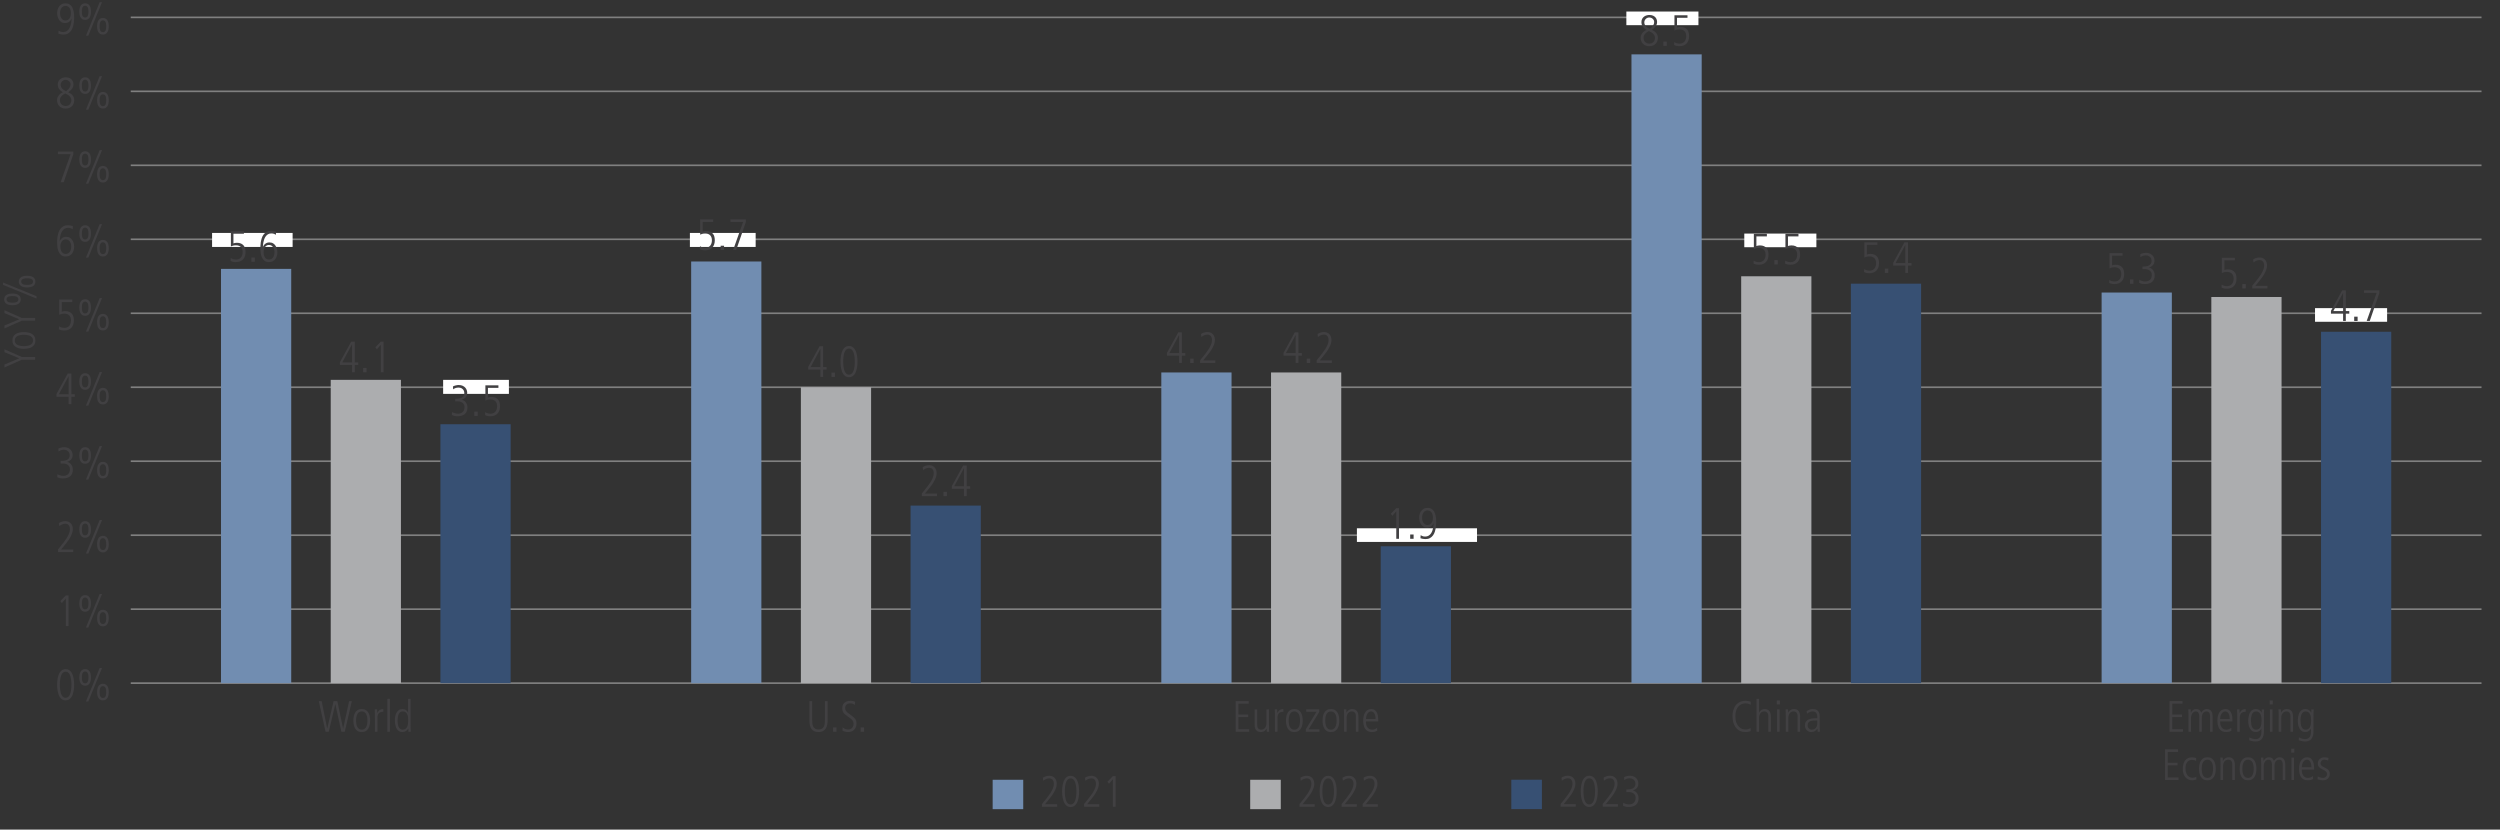 <?xml version="1.0" encoding="utf-8"?>
<!-- Generator: Adobe Illustrator 25.2.0, SVG Export Plug-In . SVG Version: 6.00 Build 0)  -->
<svg version="1.1" id="Layer_1" xmlns="http://www.w3.org/2000/svg" xmlns:xlink="http://www.w3.org/1999/xlink" x="0px" y="0px"
	 viewBox="0 0 1140 378.3" style="enable-background:new 0 0 1140 378.3;" xml:space="preserve">
<rect x="0" y="0" width="1140" height="378.3" fill="#333333" stroke="none"/>
<style type="text/css">
	.st0{fill:none;}
	.st1{enable-background:new    ;}
	.st2{fill:#414042;}
	.st3{fill:none;stroke:#808080;stroke-width:0.757;stroke-miterlimit:10;}
	.st4{fill:#375073;}
	.st5{fill:#ACADAF;}
	.st6{fill:#718DB1;}
	.st7{fill:#FFFFFF;}
</style>
<g id="Layer_1_1_">
	<g>
		<g>
			<line class="st0" x1="59.62" y1="311.51" x2="1131.57" y2="311.51"/>
			<g>
				<g>
					<line class="st0" x1="59.62" y1="311.51" x2="59.62" y2="303.92"/>
					<line class="st0" x1="274.01" y1="311.51" x2="274.01" y2="303.92"/>
					<line class="st0" x1="488.4" y1="311.51" x2="488.4" y2="303.92"/>
					<line class="st0" x1="702.79" y1="311.51" x2="702.79" y2="303.92"/>
					<line class="st0" x1="917.18" y1="311.51" x2="917.18" y2="303.92"/>
					<line class="st0" x1="1131.57" y1="311.51" x2="1131.57" y2="303.92"/>
				</g>
			</g>
		</g>
		<g>
			<g>
				<g class="st1">
					<path class="st2" d="M33.81,312.24c0,0.4-0.02,0.86-0.05,1.37c-0.03,0.51-0.1,1.03-0.2,1.56c-0.1,0.53-0.24,1.04-0.42,1.54
						c-0.18,0.5-0.41,0.95-0.7,1.34c-0.29,0.39-0.64,0.71-1.05,0.95c-0.41,0.24-0.9,0.36-1.46,0.36c-0.56,0-1.05-0.12-1.46-0.36
						c-0.41-0.24-0.76-0.56-1.05-0.95c-0.29-0.39-0.52-0.84-0.7-1.34c-0.18-0.5-0.32-1.01-0.42-1.54s-0.17-1.05-0.2-1.56
						c-0.03-0.51-0.05-0.97-0.05-1.37c0-0.4,0.02-0.86,0.05-1.37c0.03-0.51,0.1-1.03,0.2-1.56c0.1-0.53,0.24-1.04,0.42-1.54
						c0.18-0.5,0.41-0.95,0.7-1.34c0.29-0.39,0.63-0.71,1.04-0.95c0.41-0.24,0.9-0.36,1.47-0.36s1.06,0.12,1.47,0.36
						s0.75,0.56,1.04,0.95c0.29,0.39,0.52,0.84,0.7,1.34c0.18,0.5,0.32,1.01,0.42,1.54c0.1,0.53,0.17,1.05,0.2,1.56
						C33.79,311.38,33.81,311.84,33.81,312.24z M32.57,312.24c0-0.28-0.01-0.62-0.02-1.02s-0.05-0.82-0.11-1.26
						c-0.06-0.44-0.15-0.88-0.26-1.32c-0.11-0.44-0.27-0.83-0.46-1.18s-0.44-0.63-0.73-0.85c-0.29-0.22-0.65-0.33-1.06-0.33
						s-0.77,0.11-1.06,0.33c-0.29,0.22-0.54,0.5-0.73,0.85s-0.35,0.74-0.46,1.18c-0.11,0.44-0.2,0.88-0.26,1.32
						c-0.06,0.44-0.1,0.86-0.11,1.26c-0.01,0.4-0.02,0.74-0.02,1.02c0,0.28,0.01,0.62,0.02,1.02c0.01,0.4,0.05,0.82,0.11,1.26
						c0.06,0.44,0.15,0.88,0.26,1.32c0.11,0.44,0.27,0.83,0.46,1.18s0.44,0.63,0.73,0.85c0.29,0.22,0.65,0.33,1.06,0.33
						s0.77-0.11,1.06-0.33c0.29-0.22,0.54-0.5,0.73-0.85s0.35-0.74,0.46-1.18c0.11-0.44,0.2-0.88,0.26-1.32
						c0.06-0.44,0.1-0.86,0.11-1.26S32.57,312.52,32.57,312.24z"/>
					<path class="st2" d="M38.83,312.68c-0.51,0-0.93-0.11-1.27-0.32c-0.34-0.21-0.61-0.49-0.82-0.84
						c-0.21-0.35-0.35-0.75-0.44-1.21s-0.13-0.93-0.13-1.41c0-0.48,0.04-0.95,0.13-1.41c0.09-0.46,0.23-0.86,0.44-1.21
						c0.21-0.35,0.48-0.63,0.82-0.84c0.34-0.21,0.76-0.32,1.27-0.32c0.51,0,0.93,0.11,1.27,0.32c0.34,0.21,0.61,0.49,0.82,0.84
						c0.21,0.35,0.35,0.75,0.44,1.21c0.09,0.46,0.13,0.93,0.13,1.41c0,0.48-0.04,0.95-0.13,1.41s-0.23,0.86-0.44,1.21
						c-0.21,0.35-0.48,0.63-0.82,0.84C39.76,312.57,39.33,312.68,38.83,312.68z M38.83,311.6c0.37,0,0.66-0.1,0.87-0.31
						c0.21-0.21,0.36-0.46,0.45-0.75s0.15-0.59,0.16-0.9c0.01-0.31,0.02-0.55,0.02-0.74c0-0.19-0.01-0.43-0.02-0.74
						c-0.01-0.31-0.07-0.6-0.16-0.89c-0.09-0.29-0.24-0.54-0.45-0.75c-0.21-0.21-0.5-0.32-0.87-0.32c-0.37,0-0.66,0.11-0.87,0.32
						c-0.21,0.21-0.36,0.46-0.45,0.75c-0.09,0.29-0.15,0.58-0.16,0.89c-0.01,0.31-0.02,0.55-0.02,0.74c0,0.19,0.01,0.43,0.02,0.74
						c0.01,0.31,0.07,0.61,0.16,0.9s0.24,0.54,0.45,0.75C38.16,311.5,38.45,311.6,38.83,311.6z M45.45,304.6h1.08l-6.26,15.28h-1.08
						L45.45,304.6z M46.93,319.36c-0.51,0-0.93-0.11-1.27-0.32c-0.34-0.21-0.61-0.49-0.82-0.84s-0.35-0.75-0.44-1.21
						c-0.09-0.46-0.13-0.93-0.13-1.41c0-0.48,0.04-0.95,0.13-1.41c0.09-0.46,0.23-0.86,0.44-1.21s0.48-0.63,0.82-0.84
						c0.34-0.21,0.76-0.32,1.27-0.32c0.51,0,0.93,0.11,1.27,0.32c0.34,0.21,0.61,0.49,0.82,0.84c0.21,0.35,0.35,0.75,0.44,1.21
						c0.09,0.46,0.13,0.93,0.13,1.41c0,0.48-0.04,0.95-0.13,1.41c-0.09,0.46-0.23,0.86-0.44,1.21c-0.21,0.35-0.48,0.63-0.82,0.84
						C47.86,319.25,47.43,319.36,46.93,319.36z M46.93,318.28c0.37,0,0.66-0.1,0.87-0.31s0.36-0.46,0.45-0.75s0.15-0.59,0.16-0.9
						c0.01-0.31,0.02-0.55,0.02-0.74s-0.01-0.43-0.02-0.74c-0.01-0.31-0.07-0.6-0.16-0.89c-0.09-0.29-0.24-0.54-0.45-0.75
						c-0.21-0.21-0.5-0.32-0.87-0.32c-0.37,0-0.66,0.11-0.87,0.32c-0.21,0.21-0.36,0.46-0.45,0.75c-0.09,0.29-0.15,0.58-0.16,0.89
						c-0.01,0.31-0.02,0.55-0.02,0.74s0.01,0.43,0.02,0.74c0.01,0.31,0.07,0.61,0.16,0.9s0.24,0.54,0.45,0.75
						C46.26,318.18,46.55,318.28,46.93,318.28z"/>
				</g>
				<g class="st1">
					<path class="st2" d="M30.01,271.52h1.24v13.96h-1.24v-12.56l-1.8,2.08l-0.68-0.92L30.01,271.52z"/>
					<path class="st2" d="M38.83,278.94c-0.51,0-0.93-0.11-1.27-0.32c-0.34-0.21-0.61-0.49-0.82-0.84
						c-0.21-0.35-0.35-0.75-0.44-1.21s-0.13-0.93-0.13-1.41c0-0.48,0.04-0.95,0.13-1.41c0.09-0.46,0.23-0.86,0.44-1.21
						c0.21-0.35,0.48-0.63,0.82-0.84c0.34-0.21,0.76-0.32,1.27-0.32c0.51,0,0.93,0.11,1.27,0.32c0.34,0.21,0.61,0.49,0.82,0.84
						c0.21,0.35,0.35,0.75,0.44,1.21c0.09,0.46,0.13,0.93,0.13,1.41c0,0.48-0.04,0.95-0.13,1.41s-0.23,0.86-0.44,1.21
						c-0.21,0.35-0.48,0.63-0.82,0.84C39.76,278.84,39.33,278.94,38.83,278.94z M38.83,277.86c0.37,0,0.66-0.1,0.87-0.31
						c0.21-0.21,0.36-0.46,0.45-0.75s0.15-0.59,0.16-0.9c0.01-0.31,0.02-0.55,0.02-0.74c0-0.19-0.01-0.43-0.02-0.74
						c-0.01-0.31-0.07-0.6-0.16-0.89c-0.09-0.29-0.24-0.54-0.45-0.75c-0.21-0.21-0.5-0.32-0.87-0.32c-0.37,0-0.66,0.11-0.87,0.32
						c-0.21,0.21-0.36,0.46-0.45,0.75c-0.09,0.29-0.15,0.58-0.16,0.89c-0.01,0.31-0.02,0.55-0.02,0.74c0,0.19,0.01,0.43,0.02,0.74
						c0.01,0.31,0.07,0.61,0.16,0.9s0.24,0.54,0.45,0.75C38.16,277.76,38.45,277.86,38.83,277.86z M45.45,270.86h1.08l-6.26,15.28
						h-1.08L45.45,270.86z M46.93,285.62c-0.51,0-0.93-0.11-1.27-0.32c-0.34-0.21-0.61-0.49-0.82-0.84s-0.35-0.75-0.44-1.21
						c-0.09-0.46-0.13-0.93-0.13-1.41c0-0.48,0.04-0.95,0.13-1.41c0.09-0.46,0.23-0.86,0.44-1.21s0.48-0.63,0.82-0.84
						c0.34-0.21,0.76-0.32,1.27-0.32c0.51,0,0.93,0.11,1.27,0.32c0.34,0.21,0.61,0.49,0.82,0.84c0.21,0.35,0.35,0.75,0.44,1.21
						c0.09,0.46,0.13,0.93,0.13,1.41c0,0.48-0.04,0.95-0.13,1.41c-0.09,0.46-0.23,0.86-0.44,1.21c-0.21,0.35-0.48,0.63-0.82,0.84
						C47.86,285.52,47.43,285.62,46.93,285.62z M46.93,284.54c0.37,0,0.66-0.1,0.87-0.31s0.36-0.46,0.45-0.75s0.15-0.59,0.16-0.9
						c0.01-0.31,0.02-0.55,0.02-0.74s-0.01-0.43-0.02-0.74c-0.01-0.31-0.07-0.6-0.16-0.89c-0.09-0.29-0.24-0.54-0.45-0.75
						c-0.21-0.21-0.5-0.32-0.87-0.32c-0.37,0-0.66,0.11-0.87,0.32c-0.21,0.21-0.36,0.46-0.45,0.75c-0.09,0.29-0.15,0.58-0.16,0.89
						c-0.01,0.31-0.02,0.55-0.02,0.74s0.01,0.43,0.02,0.74c0.01,0.31,0.07,0.61,0.16,0.9s0.24,0.54,0.45,0.75
						C46.26,284.44,46.55,284.54,46.93,284.54z"/>
				</g>
				<g class="st1">
					<path class="st2" d="M26.47,250.53l1.06-1.32c0.4-0.49,0.85-1.06,1.36-1.69c0.51-0.63,0.98-1.3,1.43-1.99s0.82-1.4,1.12-2.12
						c0.3-0.72,0.45-1.42,0.45-2.1c0-0.71-0.17-1.3-0.51-1.78c-0.34-0.48-0.9-0.72-1.67-0.72c-0.44,0-0.91,0.11-1.41,0.33
						c-0.5,0.22-0.92,0.48-1.25,0.77l-0.18-1.38c0.31-0.2,0.7-0.4,1.19-0.59c0.49-0.19,1.07-0.29,1.75-0.29
						c0.61,0,1.14,0.11,1.57,0.33c0.43,0.22,0.79,0.5,1.06,0.85c0.27,0.35,0.47,0.74,0.59,1.17s0.18,0.87,0.18,1.31
						c0,0.67-0.13,1.34-0.39,2.02c-0.26,0.68-0.57,1.33-0.94,1.96s-0.75,1.21-1.16,1.74s-0.76,0.98-1.05,1.34l-1.8,2.22h5.52v1.16
						h-6.92V250.53z"/>
					<path class="st2" d="M38.83,245.21c-0.51,0-0.93-0.11-1.27-0.32c-0.34-0.21-0.61-0.49-0.82-0.84
						c-0.21-0.35-0.35-0.75-0.44-1.21s-0.13-0.93-0.13-1.41c0-0.48,0.04-0.95,0.13-1.41c0.09-0.46,0.23-0.86,0.44-1.21
						c0.21-0.35,0.48-0.63,0.82-0.84c0.34-0.21,0.76-0.32,1.27-0.32c0.51,0,0.93,0.11,1.27,0.32c0.34,0.21,0.61,0.49,0.82,0.84
						c0.21,0.35,0.35,0.75,0.44,1.21c0.09,0.46,0.13,0.93,0.13,1.41c0,0.48-0.04,0.95-0.13,1.41s-0.23,0.86-0.44,1.21
						c-0.21,0.35-0.48,0.63-0.82,0.84C39.76,245.11,39.33,245.21,38.83,245.21z M38.83,244.13c0.37,0,0.66-0.1,0.87-0.31
						c0.21-0.21,0.36-0.46,0.45-0.75s0.15-0.59,0.16-0.9c0.01-0.31,0.02-0.55,0.02-0.74c0-0.19-0.01-0.43-0.02-0.74
						c-0.01-0.31-0.07-0.6-0.16-0.89c-0.09-0.29-0.24-0.54-0.45-0.75c-0.21-0.21-0.5-0.32-0.87-0.32c-0.37,0-0.66,0.11-0.87,0.32
						c-0.21,0.21-0.36,0.46-0.45,0.75c-0.09,0.29-0.15,0.58-0.16,0.89c-0.01,0.31-0.02,0.55-0.02,0.74c0,0.19,0.01,0.43,0.02,0.74
						c0.01,0.31,0.07,0.61,0.16,0.9s0.24,0.54,0.45,0.75C38.16,244.03,38.45,244.13,38.83,244.13z M45.45,237.13h1.08l-6.26,15.28
						h-1.08L45.45,237.13z M46.93,251.89c-0.51,0-0.93-0.11-1.27-0.32c-0.34-0.21-0.61-0.49-0.82-0.84s-0.35-0.75-0.44-1.21
						c-0.09-0.46-0.13-0.93-0.13-1.41c0-0.48,0.04-0.95,0.13-1.41c0.09-0.46,0.23-0.86,0.44-1.21s0.48-0.63,0.82-0.84
						c0.34-0.21,0.76-0.32,1.27-0.32c0.51,0,0.93,0.11,1.27,0.32c0.34,0.21,0.61,0.49,0.82,0.84c0.21,0.35,0.35,0.75,0.44,1.21
						c0.09,0.46,0.13,0.93,0.13,1.41c0,0.48-0.04,0.95-0.13,1.41c-0.09,0.46-0.23,0.86-0.44,1.21c-0.21,0.35-0.48,0.63-0.82,0.84
						C47.86,251.79,47.43,251.89,46.93,251.89z M46.93,250.81c0.37,0,0.66-0.1,0.87-0.31s0.36-0.46,0.45-0.75s0.15-0.59,0.16-0.9
						c0.01-0.31,0.02-0.55,0.02-0.74s-0.01-0.43-0.02-0.74c-0.01-0.31-0.07-0.6-0.16-0.89c-0.09-0.29-0.24-0.54-0.45-0.75
						c-0.21-0.21-0.5-0.32-0.87-0.32c-0.37,0-0.66,0.11-0.87,0.32c-0.21,0.21-0.36,0.46-0.45,0.75c-0.09,0.29-0.15,0.58-0.16,0.89
						c-0.01,0.31-0.02,0.55-0.02,0.74s0.01,0.43,0.02,0.74c0.01,0.31,0.07,0.61,0.16,0.9s0.24,0.54,0.45,0.75
						C46.26,250.71,46.55,250.81,46.93,250.81z"/>
				</g>
				<g class="st1">
					<path class="st2" d="M26.21,216.24c0.09,0.07,0.24,0.14,0.43,0.23s0.41,0.17,0.66,0.25s0.5,0.15,0.76,0.2
						c0.26,0.05,0.51,0.08,0.75,0.08c0.4,0,0.78-0.05,1.15-0.16c0.37-0.11,0.69-0.28,0.98-0.52c0.29-0.24,0.52-0.55,0.69-0.93
						s0.26-0.84,0.26-1.39c0-0.45-0.08-0.84-0.25-1.17c-0.17-0.33-0.39-0.6-0.67-0.82c-0.28-0.22-0.61-0.38-0.98-0.49
						c-0.37-0.11-0.77-0.16-1.18-0.16h-1.16v-1.16c0.48,0,0.97-0.03,1.46-0.09c0.49-0.06,0.94-0.18,1.34-0.36
						c0.4-0.18,0.72-0.44,0.97-0.79c0.25-0.35,0.37-0.81,0.37-1.38c0-0.09-0.02-0.27-0.06-0.54c-0.04-0.27-0.15-0.55-0.33-0.84
						c-0.18-0.29-0.46-0.55-0.83-0.78c-0.37-0.23-0.89-0.34-1.56-0.34c-0.29,0-0.63,0.05-1.02,0.15s-0.81,0.32-1.28,0.67l-0.1-1.32
						c0.13-0.09,0.31-0.18,0.53-0.26c0.22-0.08,0.45-0.15,0.7-0.21c0.25-0.06,0.49-0.11,0.73-0.14c0.24-0.03,0.44-0.05,0.6-0.05
						c0.76,0,1.39,0.12,1.89,0.36s0.9,0.54,1.21,0.89c0.31,0.35,0.52,0.74,0.65,1.15c0.13,0.41,0.19,0.79,0.19,1.14
						c0,0.85-0.23,1.53-0.68,2.04s-1.06,0.87-1.82,1.1v0.04c0.28,0.04,0.57,0.15,0.88,0.32c0.31,0.17,0.59,0.41,0.84,0.7
						c0.25,0.29,0.46,0.65,0.63,1.07c0.17,0.42,0.25,0.9,0.25,1.43c0,1.33-0.4,2.33-1.19,3c-0.79,0.67-1.9,1-3.33,1
						c-0.71,0-1.25-0.06-1.64-0.19c-0.39-0.13-0.7-0.25-0.94-0.37L26.21,216.24z"/>
					<path class="st2" d="M38.83,211.48c-0.51,0-0.93-0.11-1.27-0.32c-0.34-0.21-0.61-0.49-0.82-0.84
						c-0.21-0.35-0.35-0.75-0.44-1.21s-0.13-0.93-0.13-1.41c0-0.48,0.04-0.95,0.13-1.41c0.09-0.46,0.23-0.86,0.44-1.21
						c0.21-0.35,0.48-0.63,0.82-0.84c0.34-0.21,0.76-0.32,1.27-0.32c0.51,0,0.93,0.11,1.27,0.32c0.34,0.21,0.61,0.49,0.82,0.84
						c0.21,0.35,0.35,0.75,0.44,1.21c0.09,0.46,0.13,0.93,0.13,1.41c0,0.48-0.04,0.95-0.13,1.41s-0.23,0.86-0.44,1.21
						c-0.21,0.35-0.48,0.63-0.82,0.84C39.76,211.37,39.33,211.48,38.83,211.48z M38.83,210.4c0.37,0,0.66-0.1,0.87-0.31
						c0.21-0.21,0.36-0.46,0.45-0.75s0.15-0.59,0.16-0.9c0.01-0.31,0.02-0.55,0.02-0.74c0-0.19-0.01-0.43-0.02-0.74
						c-0.01-0.31-0.07-0.6-0.16-0.89c-0.09-0.29-0.24-0.54-0.45-0.75c-0.21-0.21-0.5-0.32-0.87-0.32c-0.37,0-0.66,0.11-0.87,0.32
						c-0.21,0.21-0.36,0.46-0.45,0.75c-0.09,0.29-0.15,0.58-0.16,0.89c-0.01,0.31-0.02,0.55-0.02,0.74c0,0.19,0.01,0.43,0.02,0.74
						c0.01,0.31,0.07,0.61,0.16,0.9s0.24,0.54,0.45,0.75C38.16,210.3,38.45,210.4,38.83,210.4z M45.45,203.4h1.08l-6.26,15.28h-1.08
						L45.45,203.4z M46.93,218.16c-0.51,0-0.93-0.11-1.27-0.32c-0.34-0.21-0.61-0.49-0.82-0.84s-0.35-0.75-0.44-1.21
						c-0.09-0.46-0.13-0.93-0.13-1.41c0-0.48,0.04-0.95,0.13-1.41c0.09-0.46,0.23-0.86,0.44-1.21s0.48-0.63,0.82-0.84
						c0.34-0.21,0.76-0.32,1.27-0.32c0.51,0,0.93,0.11,1.27,0.32c0.34,0.21,0.61,0.49,0.82,0.84c0.21,0.35,0.35,0.75,0.44,1.21
						c0.09,0.46,0.13,0.93,0.13,1.41c0,0.48-0.04,0.95-0.13,1.41c-0.09,0.46-0.23,0.86-0.44,1.21c-0.21,0.35-0.48,0.63-0.82,0.84
						C47.86,218.05,47.43,218.16,46.93,218.16z M46.93,217.08c0.37,0,0.66-0.1,0.87-0.31s0.36-0.46,0.45-0.75s0.15-0.59,0.16-0.9
						c0.01-0.31,0.02-0.55,0.02-0.74s-0.01-0.43-0.02-0.74c-0.01-0.31-0.07-0.6-0.16-0.89c-0.09-0.29-0.24-0.54-0.45-0.75
						c-0.21-0.21-0.5-0.32-0.87-0.32c-0.37,0-0.66,0.11-0.87,0.32c-0.21,0.21-0.36,0.46-0.45,0.75c-0.09,0.29-0.15,0.58-0.16,0.89
						c-0.01,0.31-0.02,0.55-0.02,0.74s0.01,0.43,0.02,0.74c0.01,0.31,0.07,0.61,0.16,0.9s0.24,0.54,0.45,0.75
						C46.26,216.98,46.55,217.08,46.93,217.08z"/>
				</g>
				<g class="st1">
					<path class="st2" d="M30.89,170.33h1.64v9.46h1.58v1.16h-1.58v3.34h-1.24v-3.34h-5.54v-1.26L30.89,170.33z M26.83,179.79h4.46
						v-8.22h-0.04L26.83,179.79z"/>
					<path class="st2" d="M38.83,177.75c-0.51,0-0.93-0.11-1.27-0.32c-0.34-0.21-0.61-0.49-0.82-0.84
						c-0.21-0.35-0.35-0.75-0.44-1.21s-0.13-0.93-0.13-1.41c0-0.48,0.04-0.95,0.13-1.41c0.09-0.46,0.23-0.86,0.44-1.21
						c0.21-0.35,0.48-0.63,0.82-0.84c0.34-0.21,0.76-0.32,1.27-0.32c0.51,0,0.93,0.11,1.27,0.32c0.34,0.21,0.61,0.49,0.82,0.84
						c0.21,0.35,0.35,0.75,0.44,1.21c0.09,0.46,0.13,0.93,0.13,1.41c0,0.48-0.04,0.95-0.13,1.41s-0.23,0.86-0.44,1.21
						c-0.21,0.35-0.48,0.63-0.82,0.84C39.76,177.64,39.33,177.75,38.83,177.75z M38.83,176.67c0.37,0,0.66-0.1,0.87-0.31
						c0.21-0.21,0.36-0.46,0.45-0.75s0.15-0.59,0.16-0.9c0.01-0.31,0.02-0.55,0.02-0.74c0-0.19-0.01-0.43-0.02-0.74
						c-0.01-0.31-0.07-0.6-0.16-0.89c-0.09-0.29-0.24-0.54-0.45-0.75c-0.21-0.21-0.5-0.32-0.87-0.32c-0.37,0-0.66,0.11-0.87,0.32
						c-0.21,0.21-0.36,0.46-0.45,0.75c-0.09,0.29-0.15,0.58-0.16,0.89c-0.01,0.31-0.02,0.55-0.02,0.74c0,0.19,0.01,0.43,0.02,0.74
						c0.01,0.31,0.07,0.61,0.16,0.9s0.24,0.54,0.45,0.75C38.16,176.56,38.45,176.67,38.83,176.67z M45.45,169.67h1.08l-6.26,15.28
						h-1.08L45.45,169.67z M46.93,184.43c-0.51,0-0.93-0.11-1.27-0.32c-0.34-0.21-0.61-0.49-0.82-0.84s-0.35-0.75-0.44-1.21
						c-0.09-0.46-0.13-0.93-0.13-1.41c0-0.48,0.04-0.95,0.13-1.41c0.09-0.46,0.23-0.86,0.44-1.21s0.48-0.63,0.82-0.84
						c0.34-0.21,0.76-0.32,1.27-0.32c0.51,0,0.93,0.11,1.27,0.32c0.34,0.21,0.61,0.49,0.82,0.84c0.21,0.35,0.35,0.75,0.44,1.21
						c0.09,0.46,0.13,0.93,0.13,1.41c0,0.48-0.04,0.95-0.13,1.41c-0.09,0.46-0.23,0.86-0.44,1.21c-0.21,0.35-0.48,0.63-0.82,0.84
						C47.86,184.32,47.43,184.43,46.93,184.43z M46.93,183.35c0.37,0,0.66-0.1,0.87-0.31s0.36-0.46,0.45-0.75s0.15-0.59,0.16-0.9
						c0.01-0.31,0.02-0.55,0.02-0.74s-0.01-0.43-0.02-0.74c-0.01-0.31-0.07-0.6-0.16-0.89c-0.09-0.29-0.24-0.54-0.45-0.75
						c-0.21-0.21-0.5-0.32-0.87-0.32c-0.37,0-0.66,0.11-0.87,0.32c-0.21,0.21-0.36,0.46-0.45,0.75c-0.09,0.29-0.15,0.58-0.16,0.89
						c-0.01,0.31-0.02,0.55-0.02,0.74s0.01,0.43,0.02,0.74c0.01,0.31,0.07,0.61,0.16,0.9s0.24,0.54,0.45,0.75
						C46.26,183.24,46.55,183.35,46.93,183.35z"/>
				</g>
				<g class="st1">
					<path class="st2" d="M26.93,148.81c0.48,0.32,0.94,0.52,1.39,0.6s0.78,0.12,1.01,0.12c0.57,0,1.05-0.1,1.44-0.31
						c0.39-0.21,0.7-0.47,0.94-0.8c0.24-0.33,0.41-0.69,0.51-1.1c0.1-0.41,0.15-0.81,0.15-1.21c0-0.41-0.05-0.81-0.16-1.18
						c-0.11-0.37-0.28-0.7-0.52-0.98c-0.24-0.28-0.55-0.5-0.93-0.67c-0.38-0.17-0.85-0.25-1.41-0.25c-0.28,0-0.52,0.01-0.71,0.03
						c-0.19,0.02-0.37,0.05-0.53,0.09s-0.32,0.09-0.48,0.15s-0.34,0.13-0.54,0.21c-0.03,0-0.04,0-0.05,0.01
						c-0.01,0.01-0.02,0.01-0.03,0.01v-6.94h5.94v1.16h-4.78v4.4c0.19-0.07,0.42-0.13,0.7-0.19c0.28-0.06,0.56-0.09,0.84-0.09
						c0.77,0,1.42,0.12,1.93,0.36c0.51,0.24,0.92,0.56,1.23,0.95c0.31,0.39,0.52,0.84,0.64,1.35s0.18,1.03,0.18,1.58
						c0,0.67-0.09,1.28-0.27,1.83c-0.18,0.55-0.45,1.04-0.82,1.45c-0.37,0.41-0.83,0.73-1.38,0.96s-1.2,0.34-1.95,0.34
						c-0.31,0-0.58-0.02-0.81-0.05c-0.23-0.03-0.44-0.07-0.63-0.12c-0.19-0.05-0.36-0.1-0.51-0.17c-0.15-0.07-0.3-0.13-0.45-0.2
						L26.93,148.81z"/>
					<path class="st2" d="M38.83,144.01c-0.51,0-0.93-0.11-1.27-0.32c-0.34-0.21-0.61-0.49-0.82-0.84
						c-0.21-0.35-0.35-0.75-0.44-1.21s-0.13-0.93-0.13-1.41c0-0.48,0.04-0.95,0.13-1.41c0.09-0.46,0.23-0.86,0.44-1.21
						c0.21-0.35,0.48-0.63,0.82-0.84c0.34-0.21,0.76-0.32,1.27-0.32c0.51,0,0.93,0.11,1.27,0.32c0.34,0.21,0.61,0.49,0.82,0.84
						c0.21,0.35,0.35,0.75,0.44,1.21c0.09,0.46,0.13,0.93,0.13,1.41c0,0.48-0.04,0.95-0.13,1.41s-0.23,0.86-0.44,1.21
						c-0.21,0.35-0.48,0.63-0.82,0.84C39.76,143.91,39.33,144.01,38.83,144.01z M38.83,142.93c0.37,0,0.66-0.1,0.87-0.31
						c0.21-0.21,0.36-0.46,0.45-0.75s0.15-0.59,0.16-0.9c0.01-0.31,0.02-0.55,0.02-0.74c0-0.19-0.01-0.43-0.02-0.74
						c-0.01-0.31-0.07-0.6-0.16-0.89c-0.09-0.29-0.24-0.54-0.45-0.75c-0.21-0.21-0.5-0.32-0.87-0.32c-0.37,0-0.66,0.11-0.87,0.32
						c-0.21,0.21-0.36,0.46-0.45,0.75c-0.09,0.29-0.15,0.58-0.16,0.89c-0.01,0.31-0.02,0.55-0.02,0.74c0,0.19,0.01,0.43,0.02,0.74
						c0.01,0.31,0.07,0.61,0.16,0.9s0.24,0.54,0.45,0.75C38.16,142.83,38.45,142.93,38.83,142.93z M45.45,135.93h1.08l-6.26,15.28
						h-1.08L45.45,135.93z M46.93,150.69c-0.51,0-0.93-0.11-1.27-0.32c-0.34-0.21-0.61-0.49-0.82-0.84s-0.35-0.75-0.44-1.21
						c-0.09-0.46-0.13-0.93-0.13-1.41c0-0.48,0.04-0.95,0.13-1.41c0.09-0.46,0.23-0.86,0.44-1.21s0.48-0.63,0.82-0.84
						c0.34-0.21,0.76-0.32,1.27-0.32c0.51,0,0.93,0.11,1.27,0.32c0.34,0.21,0.61,0.49,0.82,0.84c0.21,0.35,0.35,0.75,0.44,1.21
						c0.09,0.46,0.13,0.93,0.13,1.41c0,0.48-0.04,0.95-0.13,1.41c-0.09,0.46-0.23,0.86-0.44,1.21c-0.21,0.35-0.48,0.63-0.82,0.84
						C47.86,150.59,47.43,150.69,46.93,150.69z M46.93,149.61c0.37,0,0.66-0.1,0.87-0.31s0.36-0.46,0.45-0.75s0.15-0.59,0.16-0.9
						c0.01-0.31,0.02-0.55,0.02-0.74s-0.01-0.43-0.02-0.74c-0.01-0.31-0.07-0.6-0.16-0.89c-0.09-0.29-0.24-0.54-0.45-0.75
						c-0.21-0.21-0.5-0.32-0.87-0.32c-0.37,0-0.66,0.11-0.87,0.32c-0.21,0.21-0.36,0.46-0.45,0.75c-0.09,0.29-0.15,0.58-0.16,0.89
						c-0.01,0.31-0.02,0.55-0.02,0.74s0.01,0.43,0.02,0.74c0.01,0.31,0.07,0.61,0.16,0.9s0.24,0.54,0.45,0.75
						C46.26,149.51,46.55,149.61,46.93,149.61z"/>
				</g>
				<g class="st1">
					<path class="st2" d="M33.13,104.5c-0.16-0.08-0.41-0.2-0.74-0.37c-0.33-0.17-0.78-0.25-1.34-0.25c-0.61,0-1.14,0.14-1.57,0.41
						c-0.43,0.27-0.79,0.62-1.07,1.03c-0.28,0.41-0.5,0.87-0.66,1.36c-0.16,0.49-0.28,0.97-0.36,1.42
						c-0.08,0.45-0.13,0.85-0.15,1.19s-0.03,0.56-0.03,0.65h0.04c0.2-0.45,0.44-0.81,0.72-1.07c0.28-0.26,0.56-0.46,0.84-0.59
						c0.28-0.13,0.54-0.22,0.78-0.25c0.24-0.03,0.43-0.05,0.56-0.05c0.72,0,1.31,0.16,1.78,0.47s0.84,0.7,1.12,1.17
						c0.28,0.47,0.48,0.96,0.59,1.49s0.17,1.01,0.17,1.45c0,0.47-0.07,0.96-0.2,1.47c-0.13,0.51-0.35,0.99-0.65,1.42
						c-0.3,0.43-0.7,0.79-1.19,1.08c-0.49,0.29-1.11,0.43-1.84,0.43c-0.84,0-1.52-0.21-2.03-0.64c-0.51-0.43-0.91-0.95-1.18-1.58
						s-0.45-1.3-0.54-2.01s-0.13-1.36-0.13-1.95c0-0.28,0.01-0.67,0.02-1.18s0.07-1.06,0.16-1.66c0.09-0.6,0.24-1.21,0.43-1.83
						s0.47-1.18,0.83-1.68c0.36-0.5,0.82-0.91,1.38-1.23c0.56-0.32,1.25-0.48,2.06-0.48c0.37,0,0.76,0.04,1.17,0.11
						c0.41,0.07,0.78,0.16,1.13,0.27L33.13,104.5z M27.53,112.4c0,0.68,0.08,1.24,0.24,1.68c0.16,0.44,0.36,0.79,0.6,1.04
						c0.24,0.25,0.5,0.43,0.78,0.53s0.54,0.15,0.78,0.15c0.28,0,0.57-0.05,0.87-0.16c0.3-0.11,0.58-0.29,0.83-0.56
						c0.25-0.27,0.46-0.62,0.62-1.06c0.16-0.44,0.24-0.99,0.24-1.66c0-0.24-0.03-0.54-0.1-0.91c-0.07-0.37-0.19-0.72-0.38-1.06
						s-0.45-0.63-0.78-0.88c-0.33-0.25-0.77-0.37-1.3-0.37c-0.36,0-0.69,0.08-0.98,0.24c-0.29,0.16-0.55,0.39-0.76,0.68
						c-0.21,0.29-0.38,0.64-0.49,1.03C27.58,111.49,27.53,111.92,27.53,112.4z"/>
					<path class="st2" d="M38.83,110.28c-0.51,0-0.93-0.11-1.27-0.32c-0.34-0.21-0.61-0.49-0.82-0.84
						c-0.21-0.35-0.35-0.75-0.44-1.21s-0.13-0.93-0.13-1.41c0-0.48,0.04-0.95,0.13-1.41c0.09-0.46,0.23-0.86,0.44-1.21
						c0.21-0.35,0.48-0.63,0.82-0.84c0.34-0.21,0.76-0.32,1.27-0.32c0.51,0,0.93,0.11,1.27,0.32c0.34,0.21,0.61,0.49,0.82,0.84
						c0.21,0.35,0.35,0.75,0.44,1.21c0.09,0.46,0.13,0.93,0.13,1.41c0,0.48-0.04,0.95-0.13,1.41s-0.23,0.86-0.44,1.21
						c-0.21,0.35-0.48,0.63-0.82,0.84C39.76,110.18,39.33,110.28,38.83,110.28z M38.83,109.2c0.37,0,0.66-0.1,0.87-0.31
						c0.21-0.21,0.36-0.46,0.45-0.75s0.15-0.59,0.16-0.9c0.01-0.31,0.02-0.55,0.02-0.74c0-0.19-0.01-0.43-0.02-0.74
						c-0.01-0.31-0.07-0.6-0.16-0.89c-0.09-0.29-0.24-0.54-0.45-0.75c-0.21-0.21-0.5-0.32-0.87-0.32c-0.37,0-0.66,0.11-0.87,0.32
						c-0.21,0.21-0.36,0.46-0.45,0.75c-0.09,0.29-0.15,0.58-0.16,0.89c-0.01,0.31-0.02,0.55-0.02,0.74c0,0.19,0.01,0.43,0.02,0.74
						c0.01,0.31,0.07,0.61,0.16,0.9s0.24,0.54,0.45,0.75C38.16,109.1,38.45,109.2,38.83,109.2z M45.45,102.2h1.08l-6.26,15.28h-1.08
						L45.45,102.2z M46.93,116.96c-0.51,0-0.93-0.11-1.27-0.32c-0.34-0.21-0.61-0.49-0.82-0.84s-0.35-0.75-0.44-1.21
						c-0.09-0.46-0.13-0.93-0.13-1.41c0-0.48,0.04-0.95,0.13-1.41c0.09-0.46,0.23-0.86,0.44-1.21s0.48-0.63,0.82-0.84
						c0.34-0.21,0.76-0.32,1.27-0.32c0.51,0,0.93,0.11,1.27,0.32c0.34,0.21,0.61,0.49,0.82,0.84c0.21,0.35,0.35,0.75,0.44,1.21
						c0.09,0.46,0.13,0.93,0.13,1.41c0,0.48-0.04,0.95-0.13,1.41c-0.09,0.46-0.23,0.86-0.44,1.21c-0.21,0.35-0.48,0.63-0.82,0.84
						C47.86,116.86,47.43,116.96,46.93,116.96z M46.93,115.88c0.37,0,0.66-0.1,0.87-0.31s0.36-0.46,0.45-0.75s0.15-0.59,0.16-0.9
						c0.01-0.31,0.02-0.55,0.02-0.74s-0.01-0.43-0.02-0.74c-0.01-0.31-0.07-0.6-0.16-0.89c-0.09-0.29-0.24-0.54-0.45-0.75
						c-0.21-0.21-0.5-0.32-0.87-0.32c-0.37,0-0.66,0.11-0.87,0.32c-0.21,0.21-0.36,0.46-0.45,0.75c-0.09,0.29-0.15,0.58-0.16,0.89
						c-0.01,0.31-0.02,0.55-0.02,0.74s0.01,0.43,0.02,0.74c0.01,0.31,0.07,0.61,0.16,0.9s0.24,0.54,0.45,0.75
						C46.26,115.78,46.55,115.88,46.93,115.88z"/>
				</g>
				<g class="st1">
					<path class="st2" d="M26.43,69.13h7v1.22l-4.38,12.74h-1.4l4.54-12.8h-5.76V69.13z"/>
					<path class="st2" d="M38.83,76.55c-0.51,0-0.93-0.11-1.27-0.32c-0.34-0.21-0.61-0.49-0.82-0.84c-0.21-0.35-0.35-0.75-0.44-1.21
						s-0.13-0.93-0.13-1.41c0-0.48,0.04-0.95,0.13-1.41c0.09-0.46,0.23-0.86,0.44-1.21c0.21-0.35,0.48-0.63,0.82-0.84
						c0.34-0.21,0.76-0.32,1.27-0.32c0.51,0,0.93,0.11,1.27,0.32c0.34,0.21,0.61,0.49,0.82,0.84c0.21,0.35,0.35,0.75,0.44,1.21
						c0.09,0.46,0.13,0.93,0.13,1.41c0,0.48-0.04,0.95-0.13,1.41s-0.23,0.86-0.44,1.21c-0.21,0.35-0.48,0.63-0.82,0.84
						C39.76,76.44,39.33,76.55,38.83,76.55z M38.83,75.47c0.37,0,0.66-0.1,0.87-0.31c0.21-0.21,0.36-0.46,0.45-0.75
						s0.15-0.59,0.16-0.9c0.01-0.31,0.02-0.55,0.02-0.74c0-0.19-0.01-0.43-0.02-0.74c-0.01-0.31-0.07-0.6-0.16-0.89
						c-0.09-0.29-0.24-0.54-0.45-0.75c-0.21-0.21-0.5-0.32-0.87-0.32c-0.37,0-0.66,0.11-0.87,0.32c-0.21,0.21-0.36,0.46-0.45,0.75
						c-0.09,0.29-0.15,0.58-0.16,0.89c-0.01,0.31-0.02,0.55-0.02,0.74c0,0.19,0.01,0.43,0.02,0.74c0.01,0.31,0.07,0.61,0.16,0.9
						s0.24,0.54,0.45,0.75C38.16,75.37,38.45,75.47,38.83,75.47z M45.45,68.47h1.08l-6.26,15.28h-1.08L45.45,68.47z M46.93,83.23
						c-0.51,0-0.93-0.11-1.27-0.32c-0.34-0.21-0.61-0.49-0.82-0.84s-0.35-0.75-0.44-1.21c-0.09-0.46-0.13-0.93-0.13-1.41
						c0-0.48,0.04-0.95,0.13-1.41c0.09-0.46,0.23-0.86,0.44-1.21s0.48-0.63,0.82-0.84c0.34-0.21,0.76-0.32,1.27-0.32
						c0.51,0,0.93,0.11,1.27,0.32c0.34,0.21,0.61,0.49,0.82,0.84c0.21,0.35,0.35,0.75,0.44,1.21c0.09,0.46,0.13,0.93,0.13,1.41
						c0,0.48-0.04,0.95-0.13,1.41c-0.09,0.46-0.23,0.86-0.44,1.21c-0.21,0.35-0.48,0.63-0.82,0.84
						C47.86,83.12,47.43,83.23,46.93,83.23z M46.93,82.15c0.37,0,0.66-0.1,0.87-0.31s0.36-0.46,0.45-0.75s0.15-0.59,0.16-0.9
						c0.01-0.31,0.02-0.55,0.02-0.74s-0.01-0.43-0.02-0.74c-0.01-0.31-0.07-0.6-0.16-0.89c-0.09-0.29-0.24-0.54-0.45-0.75
						c-0.21-0.21-0.5-0.32-0.87-0.32c-0.37,0-0.66,0.11-0.87,0.32c-0.21,0.21-0.36,0.46-0.45,0.75c-0.09,0.29-0.15,0.58-0.16,0.89
						c-0.01,0.31-0.02,0.55-0.02,0.74s0.01,0.43,0.02,0.74c0.01,0.31,0.07,0.61,0.16,0.9s0.24,0.54,0.45,0.75
						C46.26,82.05,46.55,82.15,46.93,82.15z"/>
				</g>
				<g class="st1">
					<path class="st2" d="M28.67,42.08c-0.71-0.39-1.27-0.88-1.69-1.47c-0.42-0.59-0.63-1.29-0.63-2.09c0-0.6,0.12-1.11,0.35-1.52
						c0.23-0.41,0.53-0.75,0.89-1.01s0.75-0.45,1.17-0.56s0.82-0.17,1.19-0.17c0.69,0,1.27,0.11,1.72,0.32
						c0.45,0.21,0.82,0.48,1.09,0.8c0.27,0.32,0.46,0.67,0.57,1.04c0.11,0.37,0.16,0.72,0.16,1.04c0,0.48-0.08,0.91-0.25,1.29
						s-0.37,0.72-0.62,1.01c-0.25,0.29-0.51,0.54-0.78,0.75c-0.27,0.21-0.52,0.38-0.73,0.53c0.25,0.13,0.54,0.3,0.86,0.49
						c0.32,0.19,0.62,0.43,0.9,0.71c0.28,0.28,0.51,0.62,0.7,1.01c0.19,0.39,0.28,0.86,0.28,1.41c0,0.4-0.06,0.83-0.19,1.28
						c-0.13,0.45-0.34,0.87-0.65,1.25s-0.71,0.69-1.22,0.94c-0.51,0.25-1.13,0.37-1.88,0.37c-0.63,0-1.18-0.1-1.67-0.31
						c-0.49-0.21-0.89-0.48-1.22-0.83c-0.33-0.35-0.58-0.75-0.75-1.2c-0.17-0.45-0.26-0.93-0.26-1.44c0-0.63,0.12-1.16,0.37-1.61
						c0.25-0.45,0.53-0.81,0.84-1.1c0.31-0.29,0.61-0.51,0.9-0.66C28.4,42.19,28.59,42.1,28.67,42.08z M32.53,45.68
						c0-0.41-0.09-0.78-0.26-1.1c-0.17-0.32-0.4-0.6-0.67-0.85c-0.27-0.25-0.57-0.46-0.9-0.64c-0.33-0.18-0.64-0.34-0.95-0.49
						l-0.4,0.24c-0.51,0.28-0.9,0.56-1.17,0.85s-0.47,0.56-0.6,0.82c-0.13,0.26-0.2,0.5-0.22,0.72s-0.03,0.4-0.03,0.53
						c0,0.33,0.06,0.65,0.17,0.96c0.11,0.31,0.28,0.58,0.51,0.82c0.23,0.24,0.5,0.43,0.83,0.58c0.33,0.15,0.71,0.22,1.15,0.22
						c0.21,0,0.47-0.04,0.76-0.11c0.29-0.07,0.57-0.21,0.83-0.41c0.26-0.2,0.48-0.47,0.67-0.81C32.43,46.67,32.53,46.22,32.53,45.68
						z M32.17,38.52c0-0.32-0.06-0.61-0.19-0.87c-0.13-0.26-0.3-0.48-0.51-0.66s-0.45-0.32-0.72-0.42c-0.27-0.1-0.55-0.15-0.84-0.15
						s-0.57,0.05-0.84,0.16c-0.27,0.11-0.5,0.26-0.71,0.46c-0.21,0.2-0.37,0.44-0.5,0.71c-0.13,0.27-0.19,0.58-0.19,0.91
						c0,0.59,0.21,1.14,0.63,1.66c0.42,0.52,1.04,0.93,1.87,1.24c0.71-0.51,1.22-1.02,1.53-1.55
						C32.01,39.48,32.17,38.98,32.17,38.52z"/>
					<path class="st2" d="M38.83,42.82c-0.51,0-0.93-0.11-1.27-0.32c-0.34-0.21-0.61-0.49-0.82-0.84c-0.21-0.35-0.35-0.75-0.44-1.21
						s-0.13-0.93-0.13-1.41c0-0.48,0.04-0.95,0.13-1.41c0.09-0.46,0.23-0.86,0.44-1.21c0.21-0.35,0.48-0.63,0.82-0.84
						c0.34-0.21,0.76-0.32,1.27-0.32c0.51,0,0.93,0.11,1.27,0.32c0.34,0.21,0.61,0.49,0.82,0.84c0.21,0.35,0.35,0.75,0.44,1.21
						c0.09,0.46,0.13,0.93,0.13,1.41c0,0.48-0.04,0.95-0.13,1.41s-0.23,0.86-0.44,1.21c-0.21,0.35-0.48,0.63-0.82,0.84
						C39.76,42.71,39.33,42.82,38.83,42.82z M38.83,41.74c0.37,0,0.66-0.1,0.87-0.31c0.21-0.21,0.36-0.46,0.45-0.75
						s0.15-0.59,0.16-0.9c0.01-0.31,0.02-0.55,0.02-0.74c0-0.19-0.01-0.43-0.02-0.74c-0.01-0.31-0.07-0.6-0.16-0.89
						c-0.09-0.29-0.24-0.54-0.45-0.75c-0.21-0.21-0.5-0.32-0.87-0.32c-0.37,0-0.66,0.11-0.87,0.32c-0.21,0.21-0.36,0.46-0.45,0.75
						c-0.09,0.29-0.15,0.58-0.16,0.89c-0.01,0.31-0.02,0.55-0.02,0.74c0,0.19,0.01,0.43,0.02,0.74c0.01,0.31,0.07,0.61,0.16,0.9
						s0.24,0.54,0.45,0.75C38.16,41.63,38.45,41.74,38.83,41.74z M45.45,34.74h1.08l-6.26,15.28h-1.08L45.45,34.74z M46.93,49.5
						c-0.51,0-0.93-0.11-1.27-0.32c-0.34-0.21-0.61-0.49-0.82-0.84s-0.35-0.75-0.44-1.21c-0.09-0.46-0.13-0.93-0.13-1.41
						c0-0.48,0.04-0.95,0.13-1.41c0.09-0.46,0.23-0.86,0.44-1.21s0.48-0.63,0.82-0.84c0.34-0.21,0.76-0.32,1.27-0.32
						c0.51,0,0.93,0.11,1.27,0.32c0.34,0.21,0.61,0.49,0.82,0.84c0.21,0.35,0.35,0.75,0.44,1.21c0.09,0.46,0.13,0.93,0.13,1.41
						c0,0.48-0.04,0.95-0.13,1.41c-0.09,0.46-0.23,0.86-0.44,1.21c-0.21,0.35-0.48,0.63-0.82,0.84
						C47.86,49.39,47.43,49.5,46.93,49.5z M46.93,48.42c0.37,0,0.66-0.1,0.87-0.31s0.36-0.46,0.45-0.75s0.15-0.59,0.16-0.9
						c0.01-0.31,0.02-0.55,0.02-0.74s-0.01-0.43-0.02-0.74c-0.01-0.31-0.07-0.6-0.16-0.89c-0.09-0.29-0.24-0.54-0.45-0.75
						c-0.21-0.21-0.5-0.32-0.87-0.32c-0.37,0-0.66,0.11-0.87,0.32c-0.21,0.21-0.36,0.46-0.45,0.75c-0.09,0.29-0.15,0.58-0.16,0.89
						c-0.01,0.31-0.02,0.55-0.02,0.74s0.01,0.43,0.02,0.74c0.01,0.31,0.07,0.61,0.16,0.9s0.24,0.54,0.45,0.75
						C46.26,48.31,46.55,48.42,46.93,48.42z"/>
				</g>
				<g class="st1">
					<path class="st2" d="M26.73,13.99c0.16,0.08,0.41,0.2,0.74,0.37c0.33,0.17,0.78,0.25,1.34,0.25c0.61,0,1.14-0.14,1.57-0.41
						c0.43-0.27,0.79-0.62,1.07-1.03c0.28-0.41,0.5-0.87,0.66-1.36c0.16-0.49,0.28-0.97,0.36-1.42c0.08-0.45,0.13-0.85,0.15-1.18
						c0.02-0.33,0.03-0.55,0.03-0.66h-0.04c-0.2,0.45-0.44,0.81-0.72,1.07c-0.28,0.26-0.56,0.46-0.84,0.59
						c-0.28,0.13-0.54,0.22-0.78,0.25c-0.24,0.03-0.43,0.05-0.56,0.05c-0.72,0-1.31-0.16-1.78-0.47s-0.84-0.7-1.12-1.17
						c-0.28-0.47-0.48-0.96-0.59-1.49c-0.11-0.53-0.17-1.01-0.17-1.45c0-0.47,0.07-0.96,0.2-1.47c0.13-0.51,0.35-0.99,0.65-1.42
						s0.7-0.79,1.19-1.08s1.11-0.43,1.84-0.43c0.56,0,1.05,0.1,1.46,0.3c0.41,0.2,0.76,0.46,1.05,0.79c0.29,0.33,0.52,0.7,0.7,1.13
						c0.18,0.43,0.32,0.87,0.42,1.33c0.1,0.46,0.17,0.92,0.2,1.37s0.05,0.87,0.05,1.26c0,0.28-0.01,0.67-0.02,1.18
						c-0.01,0.51-0.07,1.06-0.16,1.66s-0.24,1.21-0.43,1.83s-0.47,1.18-0.83,1.68c-0.36,0.5-0.82,0.91-1.38,1.23
						s-1.25,0.48-2.06,0.48c-0.37,0-0.76-0.04-1.17-0.11s-0.78-0.16-1.13-0.27L26.73,13.99z M32.33,6.08c0-0.68-0.08-1.24-0.24-1.68
						c-0.16-0.44-0.36-0.79-0.6-1.04c-0.24-0.25-0.5-0.43-0.78-0.53c-0.28-0.1-0.54-0.15-0.78-0.15c-0.28,0-0.57,0.05-0.87,0.16
						c-0.3,0.11-0.58,0.29-0.83,0.56c-0.25,0.27-0.46,0.62-0.62,1.06c-0.16,0.44-0.24,0.99-0.24,1.66c0,0.24,0.03,0.54,0.1,0.91
						s0.19,0.72,0.38,1.06c0.19,0.34,0.45,0.63,0.78,0.88c0.33,0.25,0.77,0.37,1.3,0.37c0.36,0,0.69-0.08,0.98-0.24
						c0.29-0.16,0.55-0.39,0.76-0.68c0.21-0.29,0.38-0.64,0.49-1.03C32.27,7,32.33,6.57,32.33,6.08z"/>
					<path class="st2" d="M38.83,9.08c-0.51,0-0.93-0.11-1.27-0.32c-0.34-0.21-0.61-0.49-0.82-0.84c-0.21-0.35-0.35-0.75-0.44-1.21
						s-0.13-0.93-0.13-1.41c0-0.48,0.04-0.95,0.13-1.41c0.09-0.46,0.23-0.86,0.44-1.21c0.21-0.35,0.48-0.63,0.82-0.84
						c0.34-0.21,0.76-0.32,1.27-0.32c0.51,0,0.93,0.11,1.27,0.32c0.34,0.21,0.61,0.49,0.82,0.84c0.21,0.35,0.35,0.75,0.44,1.21
						c0.09,0.46,0.13,0.93,0.13,1.41c0,0.48-0.04,0.95-0.13,1.41s-0.23,0.86-0.44,1.21c-0.21,0.35-0.48,0.63-0.82,0.84
						C39.76,8.98,39.33,9.08,38.83,9.08z M38.83,8c0.37,0,0.66-0.1,0.87-0.31c0.21-0.21,0.36-0.46,0.45-0.75s0.15-0.59,0.16-0.9
						c0.01-0.31,0.02-0.55,0.02-0.74c0-0.19-0.01-0.43-0.02-0.74c-0.01-0.31-0.07-0.6-0.16-0.89c-0.09-0.29-0.24-0.54-0.45-0.75
						c-0.21-0.21-0.5-0.32-0.87-0.32c-0.37,0-0.66,0.11-0.87,0.32c-0.21,0.21-0.36,0.46-0.45,0.75c-0.09,0.29-0.15,0.58-0.16,0.89
						c-0.01,0.31-0.02,0.55-0.02,0.74c0,0.19,0.01,0.43,0.02,0.74c0.01,0.31,0.07,0.61,0.16,0.9s0.24,0.54,0.45,0.75
						C38.16,7.9,38.45,8,38.83,8z M45.45,1h1.08l-6.26,15.28h-1.08L45.45,1z M46.93,15.76c-0.51,0-0.93-0.11-1.27-0.32
						c-0.34-0.21-0.61-0.49-0.82-0.84s-0.35-0.75-0.44-1.21c-0.09-0.46-0.13-0.93-0.13-1.41c0-0.48,0.04-0.95,0.13-1.41
						c0.09-0.46,0.23-0.86,0.44-1.21s0.48-0.63,0.82-0.84c0.34-0.21,0.76-0.32,1.27-0.32c0.51,0,0.93,0.11,1.27,0.32
						c0.34,0.21,0.61,0.49,0.82,0.84c0.21,0.35,0.35,0.75,0.44,1.21c0.09,0.46,0.13,0.93,0.13,1.41c0,0.48-0.04,0.95-0.13,1.41
						c-0.09,0.46-0.23,0.86-0.44,1.21c-0.21,0.35-0.48,0.63-0.82,0.84C47.86,15.66,47.43,15.76,46.93,15.76z M46.93,14.68
						c0.37,0,0.66-0.1,0.87-0.31s0.36-0.46,0.45-0.75s0.15-0.59,0.16-0.9c0.01-0.31,0.02-0.55,0.02-0.74s-0.01-0.43-0.02-0.74
						c-0.01-0.31-0.07-0.6-0.16-0.89C48.15,10.07,48,9.82,47.8,9.61c-0.21-0.21-0.5-0.32-0.87-0.32c-0.37,0-0.66,0.11-0.87,0.32
						c-0.21,0.21-0.36,0.46-0.45,0.75c-0.09,0.29-0.15,0.58-0.16,0.89c-0.01,0.31-0.02,0.55-0.02,0.74s0.01,0.43,0.02,0.74
						c0.01,0.31,0.07,0.61,0.16,0.9s0.24,0.54,0.45,0.75C46.26,14.58,46.55,14.68,46.93,14.68z"/>
				</g>
			</g>
			<line class="st0" x1="59.62" y1="311.51" x2="59.62" y2="7.92"/>
			<g>
				<g>
					<line class="st3" x1="59.62" y1="311.51" x2="1131.57" y2="311.51"/>
					<line class="st3" x1="59.62" y1="277.78" x2="1131.57" y2="277.78"/>
					<line class="st3" x1="59.62" y1="244.05" x2="1131.57" y2="244.05"/>
					<line class="st3" x1="59.62" y1="210.31" x2="1131.57" y2="210.31"/>
					<line class="st3" x1="59.62" y1="176.58" x2="1131.57" y2="176.58"/>
					<line class="st3" x1="59.62" y1="142.85" x2="1131.57" y2="142.85"/>
					<line class="st3" x1="59.62" y1="109.12" x2="1131.57" y2="109.12"/>
					<line class="st3" x1="59.62" y1="75.38" x2="1131.57" y2="75.38"/>
					<line class="st3" x1="59.62" y1="41.65" x2="1131.57" y2="41.65"/>
					<line class="st3" x1="59.62" y1="7.92" x2="1131.57" y2="7.92"/>
				</g>
			</g>
		</g>
		<g>
			<g>
				<rect x="689.16" y="355.55" class="st4" width="13.94" height="13.4"/>
				<g>
					<rect x="200.83" y="193.45" class="st4" width="32.02" height="118.06"/>
					<rect x="415.22" y="230.55" class="st4" width="32.02" height="80.96"/>
					<rect x="629.61" y="249.11" class="st4" width="32.02" height="62.41"/>
					<rect x="844" y="129.36" class="st4" width="32.02" height="182.16"/>
					<rect x="1058.39" y="151.28" class="st4" width="32.02" height="160.23"/>
				</g>
			</g>
			<g>
				<rect x="570.09" y="355.58" class="st5" width="13.94" height="13.4"/>
				<g>
					<rect x="150.81" y="173.21" class="st5" width="32.02" height="138.3"/>
					<rect x="365.2" y="176.58" class="st5" width="32.02" height="134.93"/>
					<rect x="579.59" y="169.84" class="st5" width="32.02" height="141.68"/>
					<rect x="793.98" y="125.98" class="st5" width="32.02" height="185.53"/>
					<rect x="1008.37" y="135.43" class="st5" width="32.02" height="176.08"/>
				</g>
			</g>
			<g>
				<rect x="452.65" y="355.58" class="st6" width="13.94" height="13.4"/>
				<g>
					<rect x="100.78" y="122.61" class="st6" width="32.02" height="188.9"/>
					<rect x="315.17" y="119.24" class="st6" width="32.02" height="192.28"/>
					<rect x="529.56" y="169.84" class="st6" width="32.02" height="141.68"/>
					<rect x="743.95" y="24.79" class="st6" width="32.02" height="286.73"/>
					<rect x="958.34" y="133.4" class="st6" width="32.02" height="178.11"/>
				</g>
			</g>
		</g>
		<g>
			<g class="st1">
				<path class="st2" d="M711.64,366.62l1.06-1.32c0.4-0.49,0.85-1.06,1.36-1.69c0.51-0.63,0.98-1.3,1.43-1.99
					c0.45-0.69,0.82-1.4,1.12-2.12c0.3-0.72,0.45-1.42,0.45-2.1c0-0.71-0.17-1.3-0.51-1.78c-0.34-0.48-0.9-0.72-1.67-0.72
					c-0.44,0-0.91,0.11-1.41,0.33c-0.5,0.22-0.92,0.48-1.25,0.77l-0.18-1.38c0.31-0.2,0.7-0.4,1.19-0.59
					c0.49-0.19,1.07-0.29,1.75-0.29c0.61,0,1.14,0.11,1.57,0.33c0.43,0.22,0.79,0.5,1.06,0.85c0.27,0.35,0.47,0.74,0.59,1.17
					s0.18,0.87,0.18,1.31c0,0.67-0.13,1.34-0.39,2.02s-0.57,1.33-0.94,1.96c-0.37,0.63-0.75,1.21-1.16,1.74
					c-0.41,0.53-0.76,0.98-1.05,1.34l-1.8,2.22h5.52v1.16h-6.92V366.62z"/>
				<path class="st2" d="M728.58,360.86c0,0.4-0.02,0.86-0.05,1.37c-0.03,0.51-0.1,1.03-0.2,1.56s-0.24,1.04-0.42,1.54
					s-0.41,0.95-0.7,1.34s-0.64,0.71-1.05,0.95c-0.41,0.24-0.9,0.36-1.46,0.36s-1.05-0.12-1.46-0.36c-0.41-0.24-0.76-0.56-1.05-0.95
					c-0.29-0.39-0.52-0.84-0.7-1.34s-0.32-1.01-0.42-1.54c-0.1-0.53-0.17-1.05-0.2-1.56c-0.03-0.51-0.05-0.97-0.05-1.37
					c0-0.4,0.02-0.86,0.05-1.37c0.03-0.51,0.1-1.03,0.2-1.56c0.1-0.53,0.24-1.04,0.42-1.54s0.41-0.95,0.7-1.34
					c0.29-0.39,0.63-0.71,1.04-0.95c0.41-0.24,0.9-0.36,1.47-0.36s1.06,0.12,1.47,0.36c0.41,0.24,0.75,0.56,1.04,0.95
					s0.52,0.84,0.7,1.34s0.32,1.01,0.42,1.54c0.1,0.53,0.17,1.05,0.2,1.56C728.57,360,728.58,360.46,728.58,360.86z M727.34,360.86
					c0-0.28-0.01-0.62-0.02-1.02c-0.01-0.4-0.05-0.82-0.11-1.26c-0.06-0.44-0.15-0.88-0.26-1.32c-0.11-0.44-0.27-0.83-0.46-1.18
					s-0.44-0.63-0.73-0.85c-0.29-0.22-0.65-0.33-1.06-0.33s-0.77,0.11-1.06,0.33c-0.29,0.22-0.54,0.5-0.73,0.85
					s-0.35,0.74-0.46,1.18c-0.11,0.44-0.2,0.88-0.26,1.32c-0.06,0.44-0.1,0.86-0.11,1.26s-0.02,0.74-0.02,1.02
					c0,0.28,0.01,0.62,0.02,1.02s0.05,0.82,0.11,1.26c0.06,0.44,0.15,0.88,0.26,1.32c0.11,0.44,0.27,0.83,0.46,1.18
					s0.44,0.63,0.73,0.85c0.29,0.22,0.65,0.33,1.06,0.33s0.77-0.11,1.06-0.33c0.29-0.22,0.54-0.5,0.73-0.85s0.35-0.74,0.46-1.18
					c0.11-0.44,0.2-0.88,0.26-1.32c0.06-0.44,0.1-0.86,0.11-1.26C727.34,361.48,727.34,361.14,727.34,360.86z"/>
				<path class="st2" d="M730.84,366.62l1.06-1.32c0.4-0.49,0.85-1.06,1.36-1.69c0.51-0.63,0.98-1.3,1.43-1.99
					c0.45-0.69,0.82-1.4,1.12-2.12s0.45-1.42,0.45-2.1c0-0.71-0.17-1.3-0.51-1.78c-0.34-0.48-0.9-0.72-1.67-0.72
					c-0.44,0-0.91,0.11-1.41,0.33c-0.5,0.22-0.92,0.48-1.25,0.77l-0.18-1.38c0.31-0.2,0.7-0.4,1.19-0.59s1.07-0.29,1.75-0.29
					c0.61,0,1.14,0.11,1.57,0.33c0.43,0.22,0.79,0.5,1.06,0.85s0.47,0.74,0.59,1.17s0.18,0.87,0.18,1.31c0,0.67-0.13,1.34-0.39,2.02
					c-0.26,0.68-0.57,1.33-0.94,1.96c-0.37,0.63-0.75,1.21-1.16,1.74c-0.41,0.53-0.76,0.98-1.05,1.34l-1.8,2.22h5.52v1.16h-6.92
					V366.62z"/>
				<path class="st2" d="M740.18,366.06c0.09,0.07,0.24,0.14,0.43,0.23s0.41,0.17,0.66,0.25c0.25,0.08,0.5,0.15,0.76,0.2
					c0.26,0.05,0.51,0.08,0.75,0.08c0.4,0,0.78-0.05,1.15-0.16s0.69-0.28,0.98-0.52c0.29-0.24,0.52-0.55,0.69-0.93
					c0.17-0.38,0.26-0.84,0.26-1.39c0-0.45-0.08-0.84-0.25-1.17c-0.17-0.33-0.39-0.6-0.67-0.82c-0.28-0.22-0.61-0.38-0.98-0.49
					c-0.37-0.11-0.77-0.16-1.18-0.16h-1.16v-1.16c0.48,0,0.97-0.03,1.46-0.09c0.49-0.06,0.94-0.18,1.34-0.36
					c0.4-0.18,0.72-0.44,0.97-0.79s0.37-0.81,0.37-1.38c0-0.09-0.02-0.27-0.06-0.54c-0.04-0.27-0.15-0.55-0.33-0.84
					c-0.18-0.29-0.46-0.55-0.83-0.78c-0.37-0.23-0.89-0.34-1.56-0.34c-0.29,0-0.63,0.05-1.02,0.15s-0.81,0.32-1.28,0.67l-0.1-1.32
					c0.13-0.09,0.31-0.18,0.53-0.26c0.22-0.08,0.45-0.15,0.7-0.21c0.25-0.06,0.49-0.11,0.73-0.14s0.44-0.05,0.6-0.05
					c0.76,0,1.39,0.12,1.89,0.36s0.9,0.54,1.21,0.89c0.31,0.35,0.52,0.74,0.65,1.15c0.13,0.41,0.19,0.79,0.19,1.14
					c0,0.85-0.23,1.53-0.68,2.04s-1.06,0.87-1.82,1.1v0.04c0.28,0.04,0.57,0.15,0.88,0.32c0.31,0.17,0.59,0.41,0.84,0.7
					c0.25,0.29,0.46,0.65,0.63,1.07s0.25,0.9,0.25,1.43c0,1.33-0.4,2.33-1.19,3c-0.79,0.67-1.9,1-3.33,1
					c-0.71,0-1.25-0.06-1.64-0.19c-0.39-0.13-0.7-0.25-0.94-0.37L740.18,366.06z"/>
			</g>
			<g class="st1">
				<path class="st2" d="M592.58,366.65l1.06-1.32c0.4-0.49,0.85-1.06,1.36-1.69c0.51-0.63,0.98-1.3,1.43-1.99
					c0.45-0.69,0.82-1.4,1.12-2.12s0.45-1.42,0.45-2.1c0-0.71-0.17-1.3-0.51-1.78c-0.34-0.48-0.9-0.72-1.67-0.72
					c-0.44,0-0.91,0.11-1.41,0.33c-0.5,0.22-0.92,0.48-1.25,0.77l-0.18-1.38c0.31-0.2,0.7-0.4,1.19-0.59s1.07-0.29,1.75-0.29
					c0.61,0,1.14,0.11,1.57,0.33c0.43,0.22,0.79,0.5,1.06,0.85s0.47,0.74,0.59,1.17s0.18,0.87,0.18,1.31c0,0.67-0.13,1.34-0.39,2.02
					c-0.26,0.68-0.57,1.33-0.94,1.96c-0.37,0.63-0.75,1.21-1.16,1.74c-0.41,0.53-0.76,0.98-1.05,1.34l-1.8,2.22h5.52v1.16h-6.92
					V366.65z"/>
				<path class="st2" d="M609.52,360.89c0,0.4-0.02,0.86-0.05,1.37c-0.03,0.51-0.1,1.03-0.2,1.56c-0.1,0.53-0.24,1.04-0.42,1.54
					c-0.18,0.5-0.41,0.95-0.7,1.34c-0.29,0.39-0.64,0.71-1.05,0.95c-0.41,0.24-0.9,0.36-1.46,0.36c-0.56,0-1.05-0.12-1.46-0.36
					c-0.41-0.24-0.76-0.56-1.05-0.95s-0.52-0.84-0.7-1.34c-0.18-0.5-0.32-1.01-0.42-1.54c-0.1-0.53-0.17-1.05-0.2-1.56
					c-0.03-0.51-0.05-0.97-0.05-1.37c0-0.4,0.02-0.86,0.05-1.37c0.03-0.51,0.1-1.03,0.2-1.56c0.1-0.53,0.24-1.04,0.42-1.54
					c0.18-0.5,0.41-0.95,0.7-1.34s0.63-0.71,1.04-0.95s0.9-0.36,1.47-0.36s1.06,0.12,1.47,0.36c0.41,0.24,0.75,0.56,1.04,0.95
					c0.29,0.39,0.52,0.84,0.7,1.34c0.18,0.5,0.32,1.01,0.42,1.54c0.1,0.53,0.17,1.05,0.2,1.56
					C609.5,360.03,609.52,360.49,609.52,360.89z M608.28,360.89c0-0.28-0.01-0.62-0.02-1.02c-0.01-0.4-0.05-0.82-0.11-1.26
					c-0.06-0.44-0.15-0.88-0.26-1.32c-0.11-0.44-0.27-0.83-0.46-1.18s-0.44-0.63-0.73-0.85c-0.29-0.22-0.65-0.33-1.06-0.33
					s-0.77,0.11-1.06,0.33c-0.29,0.22-0.54,0.5-0.73,0.85s-0.35,0.74-0.46,1.18c-0.11,0.44-0.2,0.88-0.26,1.32
					c-0.06,0.44-0.1,0.86-0.11,1.26c-0.01,0.4-0.02,0.74-0.02,1.02c0,0.28,0.01,0.62,0.02,1.02c0.01,0.4,0.05,0.82,0.11,1.26
					c0.06,0.44,0.15,0.88,0.26,1.32c0.11,0.44,0.27,0.83,0.46,1.18s0.44,0.63,0.73,0.85c0.29,0.22,0.65,0.33,1.06,0.33
					s0.77-0.11,1.06-0.33c0.29-0.22,0.54-0.5,0.73-0.85s0.35-0.74,0.46-1.18c0.11-0.44,0.2-0.88,0.26-1.32
					c0.06-0.44,0.1-0.86,0.11-1.26C608.27,361.51,608.28,361.17,608.28,360.89z"/>
				<path class="st2" d="M611.78,366.65l1.06-1.32c0.4-0.49,0.85-1.06,1.36-1.69c0.51-0.63,0.98-1.3,1.43-1.99
					c0.45-0.69,0.82-1.4,1.12-2.12c0.3-0.72,0.45-1.42,0.45-2.1c0-0.71-0.17-1.3-0.51-1.78c-0.34-0.48-0.9-0.72-1.67-0.72
					c-0.44,0-0.91,0.11-1.41,0.33c-0.5,0.22-0.92,0.48-1.25,0.77l-0.18-1.38c0.31-0.2,0.7-0.4,1.19-0.59
					c0.49-0.19,1.07-0.29,1.75-0.29c0.61,0,1.14,0.11,1.57,0.33c0.43,0.22,0.79,0.5,1.06,0.85c0.27,0.35,0.47,0.74,0.59,1.17
					s0.18,0.87,0.18,1.31c0,0.67-0.13,1.34-0.39,2.02s-0.57,1.33-0.94,1.96c-0.37,0.63-0.75,1.21-1.16,1.74
					c-0.41,0.53-0.76,0.98-1.05,1.34l-1.8,2.22h5.52v1.16h-6.92V366.65z"/>
				<path class="st2" d="M621.38,366.65l1.06-1.32c0.4-0.49,0.85-1.06,1.36-1.69c0.51-0.63,0.98-1.3,1.43-1.99
					c0.45-0.69,0.82-1.4,1.12-2.12s0.45-1.42,0.45-2.1c0-0.71-0.17-1.3-0.51-1.78c-0.34-0.48-0.9-0.72-1.67-0.72
					c-0.44,0-0.91,0.11-1.41,0.33c-0.5,0.22-0.92,0.48-1.25,0.77l-0.18-1.38c0.31-0.2,0.7-0.4,1.19-0.59s1.07-0.29,1.75-0.29
					c0.61,0,1.14,0.11,1.57,0.33c0.43,0.22,0.79,0.5,1.06,0.85s0.47,0.74,0.59,1.17s0.18,0.87,0.18,1.31c0,0.67-0.13,1.34-0.39,2.02
					c-0.26,0.68-0.57,1.33-0.94,1.96c-0.37,0.63-0.75,1.21-1.16,1.74c-0.41,0.53-0.76,0.98-1.05,1.34l-1.8,2.22h5.52v1.16h-6.92
					V366.65z"/>
			</g>
			<g class="st1">
				<path class="st2" d="M475.14,366.65l1.06-1.32c0.4-0.49,0.85-1.06,1.36-1.69c0.51-0.63,0.98-1.3,1.43-1.99
					c0.45-0.69,0.82-1.4,1.12-2.12s0.45-1.42,0.45-2.1c0-0.71-0.17-1.3-0.51-1.78c-0.34-0.48-0.9-0.72-1.67-0.72
					c-0.44,0-0.91,0.11-1.41,0.33c-0.5,0.22-0.92,0.48-1.25,0.77l-0.18-1.38c0.31-0.2,0.7-0.4,1.19-0.59s1.07-0.29,1.75-0.29
					c0.61,0,1.14,0.11,1.57,0.33c0.43,0.22,0.79,0.5,1.06,0.85s0.47,0.74,0.59,1.17s0.18,0.87,0.18,1.31c0,0.67-0.13,1.34-0.39,2.02
					c-0.26,0.68-0.57,1.33-0.94,1.96c-0.37,0.63-0.75,1.21-1.16,1.74c-0.41,0.53-0.76,0.98-1.05,1.34l-1.8,2.22h5.52v1.16h-6.92
					V366.65z"/>
				<path class="st2" d="M492.08,360.89c0,0.4-0.02,0.86-0.05,1.37c-0.03,0.51-0.1,1.03-0.2,1.56c-0.1,0.53-0.24,1.04-0.42,1.54
					c-0.18,0.5-0.41,0.95-0.7,1.34c-0.29,0.39-0.64,0.71-1.05,0.95c-0.41,0.24-0.9,0.36-1.46,0.36c-0.56,0-1.05-0.12-1.46-0.36
					c-0.41-0.24-0.76-0.56-1.05-0.95s-0.52-0.84-0.7-1.34c-0.18-0.5-0.32-1.01-0.42-1.54c-0.1-0.53-0.17-1.05-0.2-1.56
					c-0.03-0.51-0.05-0.97-0.05-1.37c0-0.4,0.02-0.86,0.05-1.37c0.03-0.51,0.1-1.03,0.2-1.56c0.1-0.53,0.24-1.04,0.42-1.54
					c0.18-0.5,0.41-0.95,0.7-1.34s0.63-0.71,1.04-0.95s0.9-0.36,1.47-0.36s1.06,0.12,1.47,0.36c0.41,0.24,0.75,0.56,1.04,0.95
					c0.29,0.39,0.52,0.84,0.7,1.34c0.18,0.5,0.32,1.01,0.42,1.54c0.1,0.53,0.17,1.05,0.2,1.56
					C492.06,360.03,492.08,360.49,492.08,360.89z M490.84,360.89c0-0.28-0.01-0.62-0.02-1.02c-0.01-0.4-0.05-0.82-0.11-1.26
					c-0.06-0.44-0.15-0.88-0.26-1.32c-0.11-0.44-0.27-0.83-0.46-1.18s-0.44-0.63-0.73-0.85c-0.29-0.22-0.65-0.33-1.06-0.33
					s-0.77,0.11-1.06,0.33c-0.29,0.22-0.54,0.5-0.73,0.85s-0.35,0.74-0.46,1.18c-0.11,0.44-0.2,0.88-0.26,1.32
					c-0.06,0.44-0.1,0.86-0.11,1.26c-0.01,0.4-0.02,0.74-0.02,1.02c0,0.28,0.01,0.62,0.02,1.02c0.01,0.4,0.05,0.82,0.11,1.26
					c0.06,0.44,0.15,0.88,0.26,1.32c0.11,0.44,0.27,0.83,0.46,1.18s0.44,0.63,0.73,0.85c0.29,0.22,0.65,0.33,1.06,0.33
					s0.77-0.11,1.06-0.33c0.29-0.22,0.54-0.5,0.73-0.85s0.35-0.74,0.46-1.18c0.11-0.44,0.2-0.88,0.26-1.32
					c0.06-0.44,0.1-0.86,0.11-1.26C490.83,361.51,490.84,361.17,490.84,360.89z"/>
				<path class="st2" d="M494.34,366.65l1.06-1.32c0.4-0.49,0.85-1.06,1.36-1.69c0.51-0.63,0.98-1.3,1.43-1.99
					c0.45-0.69,0.82-1.4,1.12-2.12c0.3-0.72,0.45-1.42,0.45-2.1c0-0.71-0.17-1.3-0.51-1.78c-0.34-0.48-0.9-0.72-1.67-0.72
					c-0.44,0-0.91,0.11-1.41,0.33c-0.5,0.22-0.92,0.48-1.25,0.77l-0.18-1.38c0.31-0.2,0.7-0.4,1.19-0.59
					c0.49-0.19,1.07-0.29,1.75-0.29c0.61,0,1.14,0.11,1.57,0.33c0.43,0.22,0.79,0.5,1.06,0.85c0.27,0.35,0.47,0.74,0.59,1.17
					s0.18,0.87,0.18,1.31c0,0.67-0.13,1.34-0.39,2.02s-0.57,1.33-0.94,1.96c-0.37,0.63-0.75,1.21-1.16,1.74
					c-0.41,0.53-0.76,0.98-1.05,1.34l-1.8,2.22h5.52v1.16h-6.92V366.65z"/>
				<path class="st2" d="M507.48,353.91h1.24v13.96h-1.24v-12.56l-1.8,2.08l-0.68-0.92L507.48,353.91z"/>
			</g>
		</g>
		<g>
			<g class="st1">
				<path class="st2" d="M989.31,319.71h5.92v1.16h-4.68v4.96H995v1.16h-4.46v5.52h4.9v1.16h-6.14V319.71z"/>
				<path class="st2" d="M997.95,326.63c0-0.53-0.01-1.06-0.03-1.58c-0.02-0.52-0.04-1.05-0.05-1.58h1.08
					c0.03,0.23,0.04,0.44,0.05,0.64c0.01,0.2,0.02,0.49,0.03,0.86h0.04c0.08-0.19,0.19-0.38,0.32-0.57c0.13-0.19,0.3-0.37,0.49-0.53
					s0.42-0.29,0.68-0.39c0.26-0.1,0.55-0.15,0.87-0.15c0.41,0,0.76,0.06,1.04,0.17c0.28,0.11,0.5,0.26,0.67,0.43
					c0.17,0.17,0.3,0.35,0.39,0.54c0.09,0.19,0.17,0.35,0.24,0.5c0.08-0.12,0.19-0.27,0.32-0.46c0.13-0.19,0.3-0.37,0.51-0.54
					c0.21-0.17,0.45-0.32,0.73-0.45c0.28-0.13,0.61-0.19,0.98-0.19c0.52,0,0.95,0.1,1.29,0.29c0.34,0.19,0.61,0.45,0.81,0.77
					c0.2,0.32,0.34,0.68,0.42,1.07s0.12,0.79,0.12,1.19v7.02h-1.16v-6.88c0-0.17-0.01-0.4-0.03-0.67c-0.02-0.27-0.08-0.54-0.18-0.79
					s-0.26-0.47-0.49-0.65c-0.23-0.18-0.55-0.27-0.96-0.27c-0.36,0-0.67,0.08-0.94,0.23c-0.27,0.15-0.48,0.35-0.65,0.6
					c-0.17,0.25-0.29,0.53-0.38,0.86c-0.09,0.33-0.13,0.67-0.13,1.03v6.54h-1.16v-7.1c0-0.67-0.14-1.19-0.41-1.58
					s-0.65-0.58-1.13-0.58c-0.33,0-0.64,0.08-0.91,0.23s-0.51,0.36-0.7,0.63c-0.19,0.27-0.34,0.58-0.45,0.93
					c-0.11,0.35-0.16,0.73-0.16,1.13v6.34h-1.16V326.63z"/>
				<path class="st2" d="M1012.37,328.95c0,0.95,0.13,1.68,0.39,2.19c0.26,0.51,0.55,0.89,0.88,1.12s0.65,0.37,0.96,0.41
					s0.53,0.06,0.65,0.06c0.33,0,0.71-0.07,1.13-0.22c0.42-0.15,0.78-0.35,1.07-0.62l0.06,1.34c-0.24,0.13-0.54,0.26-0.91,0.39
					c-0.37,0.13-0.86,0.19-1.47,0.19c-0.67,0-1.23-0.11-1.69-0.32c-0.46-0.21-0.84-0.48-1.13-0.81c-0.29-0.33-0.52-0.69-0.68-1.1
					s-0.28-0.81-0.35-1.2c-0.07-0.39-0.12-0.75-0.13-1.07c-0.01-0.32-0.02-0.57-0.02-0.74c0-0.96,0.11-1.77,0.32-2.44
					c0.21-0.67,0.49-1.21,0.84-1.62c0.35-0.41,0.74-0.71,1.17-0.9c0.43-0.19,0.86-0.28,1.29-0.28c0.73,0,1.32,0.18,1.75,0.53
					c0.43,0.35,0.76,0.8,0.99,1.35c0.23,0.55,0.37,1.15,0.43,1.82c0.06,0.67,0.09,1.31,0.09,1.92H1012.37z M1016.76,327.87
					c0-0.68-0.06-1.24-0.19-1.68c-0.13-0.44-0.29-0.79-0.49-1.06s-0.42-0.45-0.67-0.56c-0.25-0.11-0.49-0.16-0.73-0.16
					c-0.4,0-0.74,0.12-1.03,0.36c-0.29,0.24-0.53,0.53-0.72,0.88s-0.34,0.72-0.43,1.12c-0.09,0.4-0.14,0.77-0.14,1.1H1016.76z"/>
				<path class="st2" d="M1020.18,326.63c0-0.53-0.01-1.06-0.03-1.58c-0.02-0.52-0.04-1.05-0.05-1.58h1.08
					c0.01,0.31,0.03,0.6,0.04,0.88c0.01,0.28,0.03,0.53,0.04,0.74h0.04c0.19-0.36,0.38-0.66,0.58-0.89c0.2-0.23,0.41-0.41,0.64-0.54
					s0.46-0.21,0.71-0.26s0.51-0.07,0.79-0.07v1.24c-0.92,0-1.6,0.21-2.03,0.63s-0.65,1.1-0.65,2.05v6.42h-1.16V326.63z"/>
				<path class="st2" d="M1025.2,328.95c0-0.24,0.01-0.54,0.02-0.91c0.01-0.37,0.06-0.76,0.13-1.18c0.07-0.42,0.18-0.84,0.33-1.26
					s0.35-0.8,0.6-1.13c0.25-0.33,0.57-0.61,0.95-0.82c0.38-0.21,0.85-0.32,1.41-0.32c0.64,0,1.17,0.14,1.59,0.42
					s0.78,0.69,1.09,1.22h0.04v-1.5h1.08c-0.03,0.44-0.05,0.91-0.06,1.42c-0.01,0.51-0.02,1.16-0.02,1.96v6.58
					c0,1.44-0.3,2.58-0.89,3.42c-0.59,0.84-1.57,1.26-2.93,1.26c-0.28,0-0.53-0.01-0.74-0.03c-0.21-0.02-0.43-0.05-0.64-0.1
					c-0.21-0.05-0.44-0.1-0.68-0.17c-0.24-0.07-0.52-0.15-0.84-0.26l0.08-1.3c0.49,0.28,1,0.48,1.52,0.6
					c0.52,0.12,0.95,0.18,1.28,0.18c0.63,0,1.12-0.13,1.48-0.38c0.36-0.25,0.63-0.56,0.81-0.91c0.18-0.35,0.29-0.72,0.33-1.1
					s0.06-0.7,0.06-0.97v-1.4h-0.04c-0.31,0.51-0.66,0.89-1.06,1.15s-0.91,0.39-1.52,0.39c-0.64,0-1.18-0.16-1.61-0.49
					c-0.43-0.33-0.78-0.73-1.04-1.22c-0.26-0.49-0.45-1.01-0.56-1.58C1025.26,329.95,1025.2,329.43,1025.2,328.95z M1026.44,328.57
					c0,0.59,0.04,1.13,0.12,1.64s0.21,0.95,0.4,1.32c0.19,0.37,0.43,0.67,0.72,0.88c0.29,0.21,0.66,0.32,1.1,0.32
					c0.48,0,0.88-0.1,1.2-0.31s0.58-0.5,0.77-0.87c0.19-0.37,0.33-0.82,0.41-1.35c0.08-0.53,0.12-1.11,0.12-1.75
					c0-0.52-0.04-1.02-0.12-1.51c-0.08-0.49-0.21-0.92-0.4-1.29c-0.19-0.37-0.44-0.67-0.77-0.9c-0.33-0.23-0.74-0.34-1.23-0.34
					c-0.39,0-0.71,0.08-0.98,0.25s-0.49,0.38-0.66,0.64c-0.17,0.26-0.3,0.55-0.39,0.87s-0.15,0.64-0.2,0.95s-0.07,0.6-0.08,0.86
					C1026.45,328.24,1026.44,328.43,1026.44,328.57z"/>
				<path class="st2" d="M1034.98,319.41h1.4v1.8h-1.4V319.41z M1035.1,323.47h1.16v10.2h-1.16V323.47z"/>
				<path class="st2" d="M1039.08,326.63c0-0.53-0.01-1.06-0.03-1.58c-0.02-0.52-0.04-1.05-0.05-1.58h1.08
					c0.03,0.23,0.04,0.44,0.05,0.64c0.01,0.2,0.02,0.49,0.03,0.86h0.04c0.05-0.11,0.14-0.25,0.26-0.44
					c0.12-0.19,0.28-0.37,0.49-0.55c0.21-0.18,0.46-0.33,0.76-0.46c0.3-0.13,0.66-0.19,1.09-0.19c0.47,0,0.86,0.07,1.19,0.21
					c0.33,0.14,0.59,0.32,0.8,0.54c0.21,0.22,0.37,0.47,0.48,0.74s0.2,0.54,0.25,0.8c0.05,0.26,0.08,0.5,0.09,0.72
					s0.01,0.38,0.01,0.49v6.84h-1.16v-6.88c0-0.17-0.01-0.4-0.03-0.67c-0.02-0.27-0.09-0.54-0.21-0.79s-0.31-0.47-0.56-0.65
					c-0.25-0.18-0.62-0.27-1.1-0.27c-0.36,0-0.68,0.08-0.97,0.23c-0.29,0.15-0.53,0.36-0.73,0.63c-0.2,0.27-0.35,0.58-0.46,0.93
					s-0.16,0.73-0.16,1.13v6.34h-1.16V326.63z"/>
				<path class="st2" d="M1047.8,328.95c0-0.24,0.01-0.54,0.02-0.91c0.01-0.37,0.06-0.76,0.13-1.18c0.07-0.42,0.18-0.84,0.33-1.26
					c0.15-0.42,0.35-0.8,0.6-1.13c0.25-0.33,0.57-0.61,0.95-0.82c0.38-0.21,0.85-0.32,1.41-0.32c0.64,0,1.17,0.14,1.59,0.42
					s0.78,0.69,1.09,1.22h0.04v-1.5h1.08c-0.03,0.44-0.05,0.91-0.06,1.42c-0.01,0.51-0.02,1.16-0.02,1.96v6.58
					c0,1.44-0.3,2.58-0.89,3.42c-0.59,0.84-1.57,1.26-2.93,1.26c-0.28,0-0.53-0.01-0.74-0.03c-0.21-0.02-0.43-0.05-0.64-0.1
					c-0.21-0.05-0.44-0.1-0.68-0.17c-0.24-0.07-0.52-0.15-0.84-0.26l0.08-1.3c0.49,0.28,1,0.48,1.52,0.6
					c0.52,0.12,0.95,0.18,1.28,0.18c0.63,0,1.12-0.13,1.48-0.38c0.36-0.25,0.63-0.56,0.81-0.91c0.18-0.35,0.29-0.72,0.33-1.1
					c0.04-0.38,0.06-0.7,0.06-0.97v-1.4h-0.04c-0.31,0.51-0.66,0.89-1.06,1.15c-0.4,0.26-0.91,0.39-1.52,0.39
					c-0.64,0-1.18-0.16-1.61-0.49c-0.43-0.33-0.78-0.73-1.04-1.22c-0.26-0.49-0.45-1.01-0.56-1.58
					C1047.86,329.95,1047.8,329.43,1047.8,328.95z M1049.04,328.57c0,0.59,0.04,1.13,0.12,1.64c0.08,0.51,0.21,0.95,0.4,1.32
					s0.43,0.67,0.72,0.88c0.29,0.21,0.66,0.32,1.1,0.32c0.48,0,0.88-0.1,1.2-0.31c0.32-0.21,0.58-0.5,0.77-0.87
					c0.19-0.37,0.33-0.82,0.41-1.35s0.12-1.11,0.12-1.75c0-0.52-0.04-1.02-0.12-1.51c-0.08-0.49-0.21-0.92-0.4-1.29
					c-0.19-0.37-0.44-0.67-0.77-0.9c-0.33-0.23-0.74-0.34-1.23-0.34c-0.39,0-0.71,0.08-0.98,0.25s-0.49,0.38-0.66,0.64
					c-0.17,0.26-0.3,0.55-0.39,0.87c-0.09,0.32-0.15,0.64-0.2,0.95s-0.07,0.6-0.08,0.86
					C1049.05,328.24,1049.04,328.43,1049.04,328.57z"/>
			</g>
			<g class="st1">
				<path class="st2" d="M987.25,341.71h5.92v1.16h-4.68v4.96h4.46v1.16h-4.46v5.52h4.9v1.16h-6.14V341.71z"/>
				<path class="st2" d="M1001.41,347.01c-0.23-0.19-0.51-0.32-0.86-0.4c-0.35-0.08-0.67-0.12-0.98-0.12
					c-0.39,0-0.76,0.07-1.12,0.21c-0.36,0.14-0.68,0.36-0.95,0.67s-0.49,0.7-0.66,1.17s-0.25,1.05-0.25,1.73
					c0,0.93,0.11,1.69,0.34,2.26s0.5,1.02,0.83,1.33c0.33,0.31,0.67,0.52,1.03,0.63s0.68,0.16,0.96,0.16c0.12,0,0.26-0.01,0.42-0.03
					c0.16-0.02,0.32-0.05,0.49-0.09c0.17-0.04,0.32-0.09,0.47-0.16s0.26-0.15,0.34-0.26l0.1,1.32c-0.25,0.11-0.56,0.2-0.91,0.27
					c-0.35,0.07-0.71,0.11-1.07,0.11c-0.55,0-1.07-0.11-1.58-0.32c-0.51-0.21-0.96-0.53-1.35-0.96c-0.39-0.43-0.71-0.97-0.95-1.62
					s-0.36-1.42-0.36-2.3c0-0.77,0.09-1.49,0.26-2.14c0.17-0.65,0.43-1.21,0.78-1.67s0.79-0.82,1.32-1.08s1.15-0.39,1.86-0.39
					c0.41,0,0.77,0.03,1.08,0.1c0.31,0.07,0.58,0.15,0.82,0.26L1001.41,347.01z"/>
				<path class="st2" d="M1006.57,355.81c-0.75,0-1.37-0.15-1.86-0.46c-0.49-0.31-0.88-0.71-1.17-1.2
					c-0.29-0.49-0.49-1.05-0.61-1.68c-0.12-0.63-0.18-1.26-0.18-1.9c0-0.64,0.06-1.27,0.18-1.9s0.32-1.19,0.61-1.68
					c0.29-0.49,0.68-0.89,1.17-1.2s1.11-0.46,1.86-0.46c0.75,0,1.37,0.15,1.86,0.46s0.88,0.71,1.17,1.2
					c0.29,0.49,0.49,1.05,0.61,1.68s0.18,1.26,0.18,1.9c0,0.64-0.06,1.27-0.18,1.9c-0.12,0.63-0.32,1.19-0.61,1.68
					c-0.29,0.49-0.68,0.89-1.17,1.2C1007.93,355.66,1007.31,355.81,1006.57,355.81z M1006.57,354.73c0.43,0,0.79-0.08,1.08-0.25
					c0.29-0.17,0.54-0.38,0.73-0.65s0.34-0.56,0.45-0.88c0.11-0.32,0.18-0.63,0.23-0.94s0.07-0.59,0.08-0.85s0.01-0.46,0.01-0.59
					c0-0.13,0-0.33-0.01-0.59c-0.01-0.26-0.03-0.54-0.08-0.85s-0.12-0.62-0.23-0.94c-0.11-0.32-0.26-0.61-0.45-0.88
					c-0.19-0.27-0.44-0.48-0.73-0.65c-0.29-0.17-0.65-0.25-1.08-0.25c-0.43,0-0.79,0.08-1.08,0.25c-0.29,0.17-0.54,0.38-0.73,0.65
					c-0.19,0.27-0.34,0.56-0.45,0.88c-0.11,0.32-0.18,0.63-0.23,0.94s-0.07,0.59-0.08,0.85c-0.01,0.26-0.01,0.46-0.01,0.59
					c0,0.13,0,0.33,0.01,0.59s0.03,0.54,0.08,0.85s0.12,0.62,0.23,0.94c0.11,0.32,0.26,0.61,0.45,0.88s0.44,0.48,0.73,0.65
					C1005.78,354.64,1006.14,354.73,1006.57,354.73z"/>
				<path class="st2" d="M1012.56,348.63c0-0.53-0.01-1.06-0.03-1.58c-0.02-0.52-0.04-1.05-0.05-1.58h1.08
					c0.03,0.23,0.04,0.44,0.05,0.64c0.01,0.2,0.02,0.49,0.03,0.86h0.04c0.05-0.11,0.14-0.25,0.26-0.44
					c0.12-0.19,0.28-0.37,0.49-0.55c0.21-0.18,0.46-0.33,0.76-0.46c0.3-0.13,0.66-0.19,1.09-0.19c0.47,0,0.86,0.07,1.19,0.21
					c0.33,0.14,0.59,0.32,0.8,0.54c0.21,0.22,0.37,0.47,0.48,0.74s0.2,0.54,0.25,0.8c0.05,0.26,0.08,0.5,0.09,0.72
					s0.01,0.38,0.01,0.49v6.84h-1.16v-6.88c0-0.17-0.01-0.4-0.03-0.67c-0.02-0.27-0.09-0.54-0.21-0.79s-0.31-0.47-0.56-0.65
					c-0.25-0.18-0.62-0.27-1.1-0.27c-0.36,0-0.68,0.08-0.97,0.23c-0.29,0.15-0.53,0.36-0.73,0.63c-0.2,0.27-0.35,0.58-0.46,0.93
					s-0.16,0.73-0.16,1.13v6.34h-1.16V348.63z"/>
				<path class="st2" d="M1025.1,355.81c-0.75,0-1.37-0.15-1.86-0.46c-0.49-0.31-0.88-0.71-1.17-1.2c-0.29-0.49-0.49-1.05-0.61-1.68
					c-0.12-0.63-0.18-1.26-0.18-1.9c0-0.64,0.06-1.27,0.18-1.9s0.32-1.19,0.61-1.68c0.29-0.49,0.68-0.89,1.17-1.2
					s1.11-0.46,1.86-0.46s1.37,0.15,1.86,0.46c0.49,0.31,0.88,0.71,1.17,1.2c0.29,0.49,0.49,1.05,0.61,1.68
					c0.12,0.63,0.18,1.26,0.18,1.9c0,0.64-0.06,1.27-0.18,1.9c-0.12,0.63-0.32,1.19-0.61,1.68c-0.29,0.49-0.68,0.89-1.17,1.2
					C1026.47,355.66,1025.85,355.81,1025.1,355.81z M1025.1,354.73c0.43,0,0.79-0.08,1.08-0.25c0.29-0.17,0.54-0.38,0.73-0.65
					c0.19-0.27,0.34-0.56,0.45-0.88c0.11-0.32,0.18-0.63,0.23-0.94s0.07-0.59,0.08-0.85s0.01-0.46,0.01-0.59
					c0-0.13,0-0.33-0.01-0.59c-0.01-0.26-0.03-0.54-0.08-0.85s-0.12-0.62-0.23-0.94c-0.11-0.32-0.26-0.61-0.45-0.88
					c-0.19-0.27-0.44-0.48-0.73-0.65s-0.65-0.25-1.08-0.25s-0.79,0.08-1.08,0.25s-0.54,0.38-0.73,0.65
					c-0.19,0.27-0.34,0.56-0.45,0.88c-0.11,0.32-0.18,0.63-0.23,0.94s-0.07,0.59-0.08,0.85c-0.01,0.26-0.01,0.46-0.01,0.59
					c0,0.13,0,0.33,0.01,0.59s0.03,0.54,0.08,0.85s0.12,0.62,0.23,0.94c0.11,0.32,0.26,0.61,0.45,0.88
					c0.19,0.27,0.44,0.48,0.73,0.65C1024.32,354.64,1024.68,354.73,1025.1,354.73z"/>
				<path class="st2" d="M1031.1,348.63c0-0.53-0.01-1.06-0.03-1.58c-0.02-0.52-0.04-1.05-0.05-1.58h1.08
					c0.03,0.23,0.04,0.44,0.05,0.64c0.01,0.2,0.02,0.49,0.03,0.86h0.04c0.08-0.19,0.19-0.38,0.32-0.57c0.13-0.19,0.3-0.37,0.49-0.53
					s0.42-0.29,0.68-0.39c0.26-0.1,0.55-0.15,0.87-0.15c0.41,0,0.76,0.06,1.04,0.17c0.28,0.11,0.5,0.26,0.67,0.43
					c0.17,0.17,0.3,0.35,0.39,0.54c0.09,0.19,0.17,0.35,0.24,0.5c0.08-0.12,0.19-0.27,0.32-0.46c0.13-0.19,0.3-0.37,0.51-0.54
					c0.21-0.17,0.45-0.32,0.73-0.45c0.28-0.13,0.61-0.19,0.98-0.19c0.52,0,0.95,0.1,1.29,0.29c0.34,0.19,0.61,0.45,0.81,0.77
					c0.2,0.32,0.34,0.68,0.42,1.07s0.12,0.79,0.12,1.19v7.02h-1.16v-6.88c0-0.17-0.01-0.4-0.03-0.67c-0.02-0.27-0.08-0.54-0.18-0.79
					s-0.26-0.47-0.49-0.65c-0.23-0.18-0.55-0.27-0.96-0.27c-0.36,0-0.67,0.08-0.94,0.23c-0.27,0.15-0.48,0.35-0.65,0.6
					c-0.17,0.25-0.29,0.53-0.38,0.86c-0.09,0.33-0.13,0.67-0.13,1.03v6.54h-1.16v-7.1c0-0.67-0.14-1.19-0.41-1.58
					s-0.65-0.58-1.13-0.58c-0.33,0-0.64,0.08-0.91,0.23s-0.51,0.36-0.7,0.63c-0.19,0.27-0.34,0.58-0.45,0.93
					c-0.11,0.35-0.16,0.73-0.16,1.13v6.34h-1.16V348.63z"/>
				<path class="st2" d="M1044.8,341.41h1.4v1.8h-1.4V341.41z M1044.92,345.47h1.16v10.2h-1.16V345.47z"/>
				<path class="st2" d="M1049.6,350.95c0,0.95,0.13,1.68,0.39,2.19c0.26,0.51,0.55,0.89,0.88,1.12s0.65,0.37,0.96,0.41
					s0.53,0.06,0.65,0.06c0.33,0,0.71-0.07,1.13-0.22c0.42-0.15,0.78-0.35,1.07-0.62l0.06,1.34c-0.24,0.13-0.54,0.26-0.91,0.39
					c-0.37,0.13-0.86,0.19-1.47,0.19c-0.67,0-1.23-0.11-1.69-0.32c-0.46-0.21-0.84-0.48-1.13-0.81c-0.29-0.33-0.52-0.69-0.68-1.1
					s-0.28-0.81-0.35-1.2c-0.07-0.39-0.12-0.75-0.13-1.07c-0.01-0.32-0.02-0.57-0.02-0.74c0-0.96,0.11-1.77,0.32-2.44
					c0.21-0.67,0.49-1.21,0.84-1.62c0.35-0.41,0.74-0.71,1.17-0.9c0.43-0.19,0.86-0.28,1.29-0.28c0.73,0,1.32,0.18,1.75,0.53
					c0.43,0.35,0.76,0.8,0.99,1.35c0.23,0.55,0.37,1.15,0.43,1.82c0.06,0.67,0.09,1.31,0.09,1.92H1049.6z M1054,349.87
					c0-0.68-0.06-1.24-0.19-1.68c-0.13-0.44-0.29-0.79-0.49-1.06s-0.42-0.45-0.67-0.56c-0.25-0.11-0.49-0.16-0.73-0.16
					c-0.4,0-0.74,0.12-1.03,0.36c-0.29,0.24-0.53,0.53-0.72,0.88s-0.34,0.72-0.43,1.12c-0.09,0.4-0.14,0.77-0.14,1.1H1054z"/>
				<path class="st2" d="M1061.64,346.79c-0.29-0.1-0.57-0.18-0.84-0.26c-0.27-0.08-0.57-0.12-0.9-0.12c-0.31,0-0.57,0.05-0.78,0.15
					c-0.21,0.1-0.39,0.23-0.54,0.39s-0.25,0.34-0.32,0.53c-0.07,0.19-0.1,0.38-0.1,0.55c0,0.24,0.03,0.44,0.08,0.59
					c0.05,0.15,0.14,0.3,0.27,0.43c0.13,0.13,0.3,0.27,0.53,0.4c0.23,0.13,0.51,0.29,0.86,0.48c0.35,0.19,0.67,0.37,0.98,0.54
					c0.31,0.17,0.57,0.37,0.79,0.59c0.22,0.22,0.39,0.47,0.52,0.75c0.13,0.28,0.19,0.63,0.19,1.04c0,0.47-0.08,0.88-0.23,1.24
					s-0.37,0.67-0.64,0.93c-0.27,0.26-0.59,0.46-0.96,0.59c-0.37,0.13-0.76,0.2-1.19,0.2c-0.64,0-1.15-0.05-1.54-0.16
					c-0.39-0.11-0.73-0.21-1.04-0.32l0.16-1.3c0.08,0.07,0.2,0.14,0.37,0.22c0.17,0.08,0.35,0.15,0.56,0.22
					c0.21,0.07,0.43,0.13,0.67,0.18c0.24,0.05,0.48,0.08,0.72,0.08c0.56,0,1.01-0.18,1.36-0.53s0.52-0.76,0.52-1.23
					c0-0.24-0.04-0.45-0.12-0.63s-0.19-0.35-0.34-0.5c-0.15-0.15-0.34-0.3-0.57-0.43c-0.23-0.13-0.5-0.27-0.79-0.42
					c-0.43-0.21-0.79-0.41-1.1-0.6c-0.31-0.19-0.56-0.39-0.75-0.6c-0.19-0.21-0.33-0.45-0.42-0.71c-0.09-0.26-0.13-0.57-0.13-0.93
					c0-0.48,0.09-0.9,0.28-1.25c0.19-0.35,0.42-0.65,0.71-0.88c0.29-0.23,0.61-0.41,0.96-0.52s0.7-0.17,1.05-0.17s0.7,0.03,1.06,0.1
					c0.36,0.07,0.63,0.13,0.82,0.2L1061.64,346.79z"/>
			</g>
			<g class="st1">
				<path class="st2" d="M798.32,333.37c-0.19,0.07-0.48,0.16-0.89,0.27c-0.41,0.11-0.9,0.17-1.49,0.17c-1.04,0-1.93-0.2-2.68-0.6
					c-0.75-0.4-1.36-0.93-1.84-1.6c-0.48-0.67-0.83-1.43-1.06-2.3c-0.23-0.87-0.34-1.77-0.34-2.7c0-0.89,0.11-1.76,0.33-2.61
					c0.22-0.85,0.57-1.6,1.05-2.26c0.48-0.66,1.1-1.19,1.86-1.58c0.76-0.39,1.68-0.59,2.76-0.59c0.36,0,0.76,0.04,1.19,0.11
					s0.82,0.19,1.15,0.35l-0.06,1.4c-0.09-0.08-0.22-0.16-0.39-0.24c-0.17-0.08-0.36-0.16-0.57-0.23c-0.21-0.07-0.44-0.13-0.68-0.17
					s-0.49-0.06-0.74-0.06c-0.16,0-0.39,0.02-0.68,0.06c-0.29,0.04-0.61,0.13-0.95,0.26c-0.34,0.13-0.68,0.33-1.03,0.59
					c-0.35,0.26-0.66,0.61-0.95,1.05c-0.29,0.44-0.52,0.98-0.7,1.63c-0.18,0.65-0.27,1.42-0.27,2.33c0,1.21,0.16,2.21,0.49,2.99
					c0.33,0.78,0.72,1.39,1.19,1.84c0.47,0.45,0.96,0.75,1.49,0.92c0.53,0.17,0.99,0.25,1.39,0.25c0.27,0,0.5-0.02,0.71-0.05
					c0.21-0.03,0.4-0.08,0.58-0.13c0.18-0.05,0.36-0.12,0.53-0.19c0.17-0.07,0.35-0.16,0.54-0.25L798.32,333.37z"/>
				<path class="st2" d="M800.98,318.67h1.16v6.3h0.04c0.05-0.11,0.14-0.25,0.25-0.44s0.27-0.37,0.47-0.55
					c0.2-0.18,0.45-0.33,0.75-0.46c0.3-0.13,0.65-0.19,1.05-0.19c0.47,0,0.86,0.07,1.19,0.21c0.33,0.14,0.59,0.32,0.8,0.54
					c0.21,0.22,0.37,0.47,0.48,0.74s0.2,0.54,0.25,0.8c0.05,0.26,0.08,0.5,0.09,0.72s0.01,0.38,0.01,0.49v6.84h-1.16v-6.88
					c0-0.17-0.01-0.4-0.03-0.67c-0.02-0.27-0.09-0.54-0.21-0.79s-0.31-0.47-0.56-0.65c-0.25-0.18-0.62-0.27-1.1-0.27
					c-0.36,0-0.68,0.08-0.97,0.23c-0.29,0.15-0.53,0.36-0.73,0.63c-0.2,0.27-0.35,0.58-0.46,0.93s-0.16,0.73-0.16,1.13v6.34h-1.16
					V318.67z"/>
				<path class="st2" d="M810.22,319.41h1.4v1.8h-1.4V319.41z M810.34,323.47h1.16v10.2h-1.16V323.47z"/>
				<path class="st2" d="M814.32,326.63c0-0.53-0.01-1.06-0.03-1.58c-0.02-0.52-0.04-1.05-0.05-1.58h1.08
					c0.03,0.23,0.04,0.44,0.05,0.64c0.01,0.2,0.02,0.49,0.03,0.86h0.04c0.05-0.11,0.14-0.25,0.26-0.44
					c0.12-0.19,0.28-0.37,0.49-0.55c0.21-0.18,0.46-0.33,0.76-0.46c0.3-0.13,0.66-0.19,1.09-0.19c0.47,0,0.86,0.07,1.19,0.21
					c0.33,0.14,0.59,0.32,0.8,0.54c0.21,0.22,0.37,0.47,0.48,0.74s0.2,0.54,0.25,0.8c0.05,0.26,0.08,0.5,0.09,0.72
					s0.01,0.38,0.01,0.49v6.84h-1.16v-6.88c0-0.17-0.01-0.4-0.03-0.67c-0.02-0.27-0.09-0.54-0.21-0.79s-0.31-0.47-0.56-0.65
					c-0.25-0.18-0.62-0.27-1.1-0.27c-0.36,0-0.68,0.08-0.97,0.23c-0.29,0.15-0.53,0.36-0.73,0.63c-0.2,0.27-0.35,0.58-0.46,0.93
					s-0.16,0.73-0.16,1.13v6.34h-1.16V326.63z"/>
				<path class="st2" d="M829.78,331.39c0,0.39,0.01,0.77,0.04,1.14s0.05,0.75,0.08,1.14h-1.04l-0.08-1.46h-0.04
					c-0.35,0.56-0.74,0.97-1.19,1.22c-0.45,0.25-1,0.38-1.67,0.38c-0.4,0-0.77-0.08-1.11-0.23s-0.64-0.36-0.9-0.63
					c-0.26-0.27-0.46-0.58-0.61-0.94c-0.15-0.36-0.22-0.75-0.22-1.16c0-0.55,0.09-1.01,0.26-1.38c0.17-0.37,0.4-0.68,0.69-0.93
					s0.61-0.44,0.96-0.57c0.35-0.13,0.71-0.23,1.08-0.3c0.37-0.07,0.72-0.11,1.06-0.12c0.34-0.01,0.63-0.02,0.87-0.02h0.74
					c0-0.32-0.01-0.66-0.03-1.03c-0.02-0.37-0.1-0.7-0.23-1.01c-0.13-0.31-0.34-0.56-0.63-0.77c-0.29-0.21-0.7-0.31-1.23-0.31
					c-0.35,0-0.67,0.05-0.96,0.14c-0.29,0.1-0.55,0.21-0.78,0.33c-0.23,0.12-0.41,0.24-0.56,0.35c-0.15,0.11-0.23,0.18-0.26,0.2
					l-0.18-1.2c0.48-0.27,0.93-0.48,1.34-0.65c0.41-0.17,0.9-0.25,1.46-0.25c0.79,0,1.39,0.14,1.82,0.42
					c0.43,0.28,0.74,0.61,0.93,0.99s0.31,0.76,0.34,1.13s0.05,0.65,0.05,0.84V331.39z M828.7,328.53c-0.6,0-1.17,0.01-1.7,0.04
					c-0.53,0.03-1,0.11-1.41,0.25c-0.41,0.14-0.73,0.37-0.96,0.69c-0.23,0.32-0.35,0.77-0.35,1.34c0,0.21,0.04,0.43,0.12,0.66
					s0.2,0.43,0.36,0.61c0.16,0.18,0.36,0.33,0.59,0.44c0.23,0.11,0.5,0.17,0.81,0.17c0.13,0,0.34-0.03,0.62-0.08
					c0.28-0.05,0.56-0.18,0.85-0.38c0.29-0.2,0.54-0.5,0.75-0.9c0.21-0.4,0.32-0.95,0.32-1.64V328.53z"/>
			</g>
			<g class="st1">
				<path class="st2" d="M563.48,319.71h5.92v1.16h-4.68v4.96h4.46v1.16h-4.46v5.52h4.9v1.16h-6.14V319.71z"/>
				<path class="st2" d="M578.66,330.51c0,0.53,0.01,1.06,0.03,1.58c0.02,0.52,0.04,1.05,0.05,1.58h-1.08
					c-0.03-0.23-0.04-0.44-0.05-0.64c-0.01-0.2-0.02-0.49-0.03-0.86h-0.04c-0.03,0.11-0.1,0.25-0.22,0.44s-0.28,0.37-0.49,0.55
					c-0.21,0.18-0.47,0.33-0.78,0.46c-0.31,0.13-0.68,0.19-1.11,0.19c-0.56,0-1.02-0.09-1.38-0.28c-0.36-0.19-0.65-0.43-0.86-0.73
					c-0.21-0.3-0.36-0.64-0.45-1.03c-0.09-0.39-0.13-0.78-0.13-1.18v-7.12h1.16v6.88c0,0.17,0.01,0.4,0.03,0.67
					c0.02,0.27,0.09,0.54,0.21,0.79c0.12,0.25,0.31,0.47,0.56,0.65c0.25,0.18,0.62,0.27,1.1,0.27c0.36,0,0.68-0.08,0.97-0.23
					c0.29-0.15,0.53-0.36,0.73-0.63s0.35-0.58,0.46-0.93c0.11-0.35,0.16-0.73,0.16-1.13v-6.34h1.16V330.51z"/>
				<path class="st2" d="M581.38,326.63c0-0.53-0.01-1.06-0.03-1.58c-0.02-0.52-0.04-1.05-0.05-1.58h1.08
					c0.01,0.31,0.03,0.6,0.04,0.88c0.01,0.28,0.03,0.53,0.04,0.74h0.04c0.19-0.36,0.38-0.66,0.58-0.89c0.2-0.23,0.41-0.41,0.64-0.54
					s0.46-0.21,0.71-0.26s0.51-0.07,0.79-0.07v1.24c-0.92,0-1.6,0.21-2.03,0.63s-0.65,1.1-0.65,2.05v6.42h-1.16V326.63z"/>
				<path class="st2" d="M590.22,333.81c-0.75,0-1.37-0.15-1.86-0.46c-0.49-0.31-0.88-0.71-1.17-1.2c-0.29-0.49-0.49-1.05-0.61-1.68
					c-0.12-0.63-0.18-1.26-0.18-1.9c0-0.64,0.06-1.27,0.18-1.9s0.32-1.19,0.61-1.68c0.29-0.49,0.68-0.89,1.17-1.2
					s1.11-0.46,1.86-0.46s1.37,0.15,1.86,0.46c0.49,0.31,0.88,0.71,1.17,1.2c0.29,0.49,0.49,1.05,0.61,1.68
					c0.12,0.63,0.18,1.26,0.18,1.9c0,0.64-0.06,1.27-0.18,1.9c-0.12,0.63-0.32,1.19-0.61,1.68c-0.29,0.49-0.68,0.89-1.17,1.2
					C591.58,333.66,590.96,333.81,590.22,333.81z M590.22,332.73c0.43,0,0.79-0.08,1.08-0.25c0.29-0.17,0.54-0.38,0.73-0.65
					c0.19-0.27,0.34-0.56,0.45-0.88c0.11-0.32,0.18-0.63,0.23-0.94s0.07-0.59,0.08-0.85s0.01-0.46,0.01-0.59
					c0-0.13,0-0.33-0.01-0.59c-0.01-0.26-0.03-0.54-0.08-0.85s-0.12-0.62-0.23-0.94c-0.11-0.32-0.26-0.61-0.45-0.88
					c-0.19-0.27-0.44-0.48-0.73-0.65s-0.65-0.25-1.08-0.25s-0.79,0.08-1.08,0.25s-0.54,0.38-0.73,0.65
					c-0.19,0.27-0.34,0.56-0.45,0.88c-0.11,0.32-0.18,0.63-0.23,0.94s-0.07,0.59-0.08,0.85c-0.01,0.26-0.01,0.46-0.01,0.59
					c0,0.13,0,0.33,0.01,0.59s0.03,0.54,0.08,0.85s0.12,0.62,0.23,0.94c0.11,0.32,0.26,0.61,0.45,0.88
					c0.19,0.27,0.44,0.48,0.73,0.65C589.43,332.64,589.79,332.73,590.22,332.73z"/>
				<path class="st2" d="M595.46,332.51l4.88-7.96h-4.72v-1.08h5.96v1.16l-4.88,7.96h4.96v1.08h-6.2V332.51z"/>
				<path class="st2" d="M606.9,333.81c-0.75,0-1.37-0.15-1.86-0.46c-0.49-0.31-0.88-0.71-1.17-1.2c-0.29-0.49-0.49-1.05-0.61-1.68
					c-0.12-0.63-0.18-1.26-0.18-1.9c0-0.64,0.06-1.27,0.18-1.9s0.32-1.19,0.61-1.68c0.29-0.49,0.68-0.89,1.17-1.2
					s1.11-0.46,1.86-0.46s1.37,0.15,1.86,0.46c0.49,0.31,0.88,0.71,1.17,1.2c0.29,0.49,0.49,1.05,0.61,1.68
					c0.12,0.63,0.18,1.26,0.18,1.9c0,0.64-0.06,1.27-0.18,1.9c-0.12,0.63-0.32,1.19-0.61,1.68c-0.29,0.49-0.68,0.89-1.17,1.2
					C608.26,333.66,607.64,333.81,606.9,333.81z M606.9,332.73c0.43,0,0.79-0.08,1.08-0.25c0.29-0.17,0.54-0.38,0.73-0.65
					c0.19-0.27,0.34-0.56,0.45-0.88c0.11-0.32,0.18-0.63,0.23-0.94s0.07-0.59,0.08-0.85s0.01-0.46,0.01-0.59
					c0-0.13,0-0.33-0.01-0.59c-0.01-0.26-0.03-0.54-0.08-0.85s-0.12-0.62-0.23-0.94c-0.11-0.32-0.26-0.61-0.45-0.88
					c-0.19-0.27-0.44-0.48-0.73-0.65s-0.65-0.25-1.08-0.25s-0.79,0.08-1.08,0.25s-0.54,0.38-0.73,0.65
					c-0.19,0.27-0.34,0.56-0.45,0.88c-0.11,0.32-0.18,0.63-0.23,0.94s-0.07,0.59-0.08,0.85c-0.01,0.26-0.01,0.46-0.01,0.59
					c0,0.13,0,0.33,0.01,0.59s0.03,0.54,0.08,0.85s0.12,0.62,0.23,0.94c0.11,0.32,0.26,0.61,0.45,0.88
					c0.19,0.27,0.44,0.48,0.73,0.65C606.11,332.64,606.47,332.73,606.9,332.73z"/>
				<path class="st2" d="M612.9,326.63c0-0.53-0.01-1.06-0.03-1.58c-0.02-0.52-0.04-1.05-0.05-1.58h1.08
					c0.03,0.23,0.04,0.44,0.05,0.64c0.01,0.2,0.02,0.49,0.03,0.86h0.04c0.05-0.11,0.14-0.25,0.26-0.44s0.28-0.37,0.49-0.55
					c0.21-0.18,0.46-0.33,0.76-0.46c0.3-0.13,0.66-0.19,1.09-0.19c0.47,0,0.86,0.07,1.19,0.21c0.33,0.14,0.59,0.32,0.8,0.54
					c0.21,0.22,0.37,0.47,0.48,0.74s0.2,0.54,0.25,0.8c0.05,0.26,0.08,0.5,0.09,0.72c0.01,0.22,0.01,0.38,0.01,0.49v6.84h-1.16
					v-6.88c0-0.17-0.01-0.4-0.03-0.67c-0.02-0.27-0.09-0.54-0.21-0.79s-0.31-0.47-0.56-0.65c-0.25-0.18-0.62-0.27-1.1-0.27
					c-0.36,0-0.68,0.08-0.97,0.23s-0.53,0.36-0.73,0.63c-0.2,0.27-0.35,0.58-0.46,0.93c-0.11,0.35-0.16,0.73-0.16,1.13v6.34h-1.16
					V326.63z"/>
				<path class="st2" d="M622.86,328.95c0,0.95,0.13,1.68,0.39,2.19c0.26,0.51,0.55,0.89,0.88,1.12s0.65,0.37,0.96,0.41
					s0.53,0.06,0.65,0.06c0.33,0,0.71-0.07,1.13-0.22c0.42-0.15,0.78-0.35,1.07-0.62l0.06,1.34c-0.24,0.13-0.54,0.26-0.91,0.39
					c-0.37,0.13-0.86,0.19-1.47,0.19c-0.67,0-1.23-0.11-1.69-0.32c-0.46-0.21-0.84-0.48-1.13-0.81c-0.29-0.33-0.52-0.69-0.68-1.1
					s-0.28-0.81-0.35-1.2c-0.07-0.39-0.12-0.75-0.13-1.07c-0.01-0.32-0.02-0.57-0.02-0.74c0-0.96,0.11-1.77,0.32-2.44
					c0.21-0.67,0.49-1.21,0.84-1.62c0.35-0.41,0.74-0.71,1.17-0.9c0.43-0.19,0.86-0.28,1.29-0.28c0.73,0,1.32,0.18,1.75,0.53
					c0.43,0.35,0.76,0.8,0.99,1.35c0.23,0.55,0.37,1.15,0.43,1.82c0.06,0.67,0.09,1.31,0.09,1.92H622.86z M627.26,327.87
					c0-0.68-0.06-1.24-0.19-1.68c-0.13-0.44-0.29-0.79-0.49-1.06s-0.42-0.45-0.67-0.56c-0.25-0.11-0.49-0.16-0.73-0.16
					c-0.4,0-0.74,0.12-1.03,0.36c-0.29,0.24-0.53,0.53-0.72,0.88s-0.34,0.72-0.43,1.12c-0.09,0.4-0.14,0.77-0.14,1.1H627.26z"/>
			</g>
			<g class="st1">
				<path class="st2" d="M369.11,319.71h1.24v8.8c0,0.52,0.03,1.03,0.1,1.53c0.07,0.5,0.2,0.94,0.41,1.33
					c0.21,0.39,0.5,0.7,0.88,0.93s0.88,0.35,1.51,0.35c0.65,0,1.17-0.13,1.56-0.38c0.39-0.25,0.68-0.58,0.88-0.98
					c0.2-0.4,0.33-0.85,0.38-1.34c0.05-0.49,0.08-0.97,0.08-1.44v-8.8h1.24v8.82c0,0.69-0.06,1.36-0.19,1.99
					c-0.13,0.63-0.35,1.19-0.66,1.68c-0.31,0.49-0.74,0.88-1.27,1.17s-1.21,0.44-2.02,0.44s-1.49-0.13-2.02-0.4
					c-0.53-0.27-0.96-0.64-1.27-1.11c-0.31-0.47-0.53-1.03-0.66-1.68s-0.19-1.34-0.19-2.09V319.71z"/>
			</g>
			<g class="st1">
				<path class="st2" d="M379.87,331.71h1.56v1.96h-1.56V331.71z"/>
			</g>
			<g class="st1">
				<path class="st2" d="M384.25,331.71c0.24,0.21,0.49,0.38,0.74,0.51c0.25,0.13,0.49,0.22,0.72,0.28c0.23,0.06,0.43,0.1,0.6,0.12
					c0.17,0.02,0.31,0.03,0.4,0.03c0.56,0,1.01-0.11,1.34-0.32c0.33-0.21,0.59-0.46,0.76-0.74s0.29-0.56,0.34-0.84
					c0.05-0.28,0.08-0.49,0.08-0.62c0-0.4-0.06-0.75-0.18-1.05s-0.29-0.58-0.51-0.83c-0.22-0.25-0.5-0.5-0.83-0.74
					c-0.33-0.24-0.71-0.5-1.12-0.78c-0.48-0.33-0.88-0.64-1.21-0.93c-0.33-0.29-0.59-0.57-0.78-0.86c-0.19-0.29-0.33-0.59-0.41-0.91
					c-0.08-0.32-0.12-0.68-0.12-1.08c0-0.77,0.15-1.38,0.45-1.83c0.3-0.45,0.65-0.79,1.06-1.02c0.41-0.23,0.81-0.38,1.22-0.44
					c0.41-0.06,0.71-0.09,0.91-0.09c0.56,0,1.03,0.06,1.4,0.17c0.37,0.11,0.64,0.2,0.8,0.27l-0.06,1.4
					c-0.27-0.16-0.57-0.31-0.92-0.46s-0.78-0.22-1.3-0.22c-0.2,0-0.43,0.03-0.69,0.09c-0.26,0.06-0.5,0.17-0.73,0.32
					c-0.23,0.15-0.42,0.36-0.58,0.63c-0.16,0.27-0.24,0.6-0.24,1c0,0.35,0.04,0.65,0.13,0.9c0.09,0.25,0.21,0.48,0.38,0.69
					c0.17,0.21,0.37,0.41,0.6,0.6c0.23,0.19,0.5,0.4,0.81,0.61c0.61,0.45,1.13,0.85,1.55,1.18s0.75,0.66,1,0.97
					c0.25,0.31,0.42,0.64,0.53,0.99s0.16,0.76,0.16,1.24c0,0.59-0.09,1.12-0.28,1.59c-0.19,0.47-0.45,0.88-0.78,1.22
					c-0.33,0.34-0.73,0.6-1.19,0.78s-0.96,0.27-1.49,0.27c-0.43,0-0.88-0.05-1.37-0.16c-0.49-0.11-0.91-0.27-1.27-0.5L384.25,331.71
					z"/>
				<path class="st2" d="M392.45,331.71h1.56v1.96h-1.56V331.71z"/>
			</g>
			<g class="st1">
				<path class="st2" d="M145.36,319.71h1.32l2.5,12.48h0.04l2.9-12.48h1.7l2.62,12.48h0.04l2.72-12.48h1.24l-3.22,13.96h-1.56
					l-2.74-12.56h-0.04l-2.96,12.56h-1.46L145.36,319.71z"/>
			</g>
			<g class="st1">
				<path class="st2" d="M164.96,333.81c-0.75,0-1.37-0.15-1.86-0.46c-0.49-0.31-0.88-0.71-1.17-1.2s-0.49-1.05-0.61-1.68
					c-0.12-0.63-0.18-1.26-0.18-1.9c0-0.64,0.06-1.27,0.18-1.9s0.32-1.19,0.61-1.68s0.68-0.89,1.17-1.2s1.11-0.46,1.86-0.46
					c0.75,0,1.37,0.15,1.86,0.46c0.49,0.31,0.88,0.71,1.17,1.2s0.49,1.05,0.61,1.68c0.12,0.63,0.18,1.26,0.18,1.9
					c0,0.64-0.06,1.27-0.18,1.9c-0.12,0.63-0.32,1.19-0.61,1.68s-0.68,0.89-1.17,1.2C166.33,333.66,165.71,333.81,164.96,333.81z
					 M164.96,332.73c0.43,0,0.79-0.08,1.08-0.25c0.29-0.17,0.54-0.38,0.73-0.65c0.19-0.27,0.34-0.56,0.45-0.88
					c0.11-0.32,0.18-0.63,0.23-0.94s0.07-0.59,0.08-0.85s0.01-0.46,0.01-0.59c0-0.13,0-0.33-0.01-0.59
					c-0.01-0.26-0.03-0.54-0.08-0.85s-0.12-0.62-0.23-0.94c-0.11-0.32-0.26-0.61-0.45-0.88c-0.19-0.27-0.44-0.48-0.73-0.65
					c-0.29-0.17-0.65-0.25-1.08-0.25c-0.43,0-0.79,0.08-1.08,0.25c-0.29,0.17-0.54,0.38-0.73,0.65c-0.19,0.27-0.34,0.56-0.45,0.88
					c-0.11,0.32-0.18,0.63-0.23,0.94s-0.07,0.59-0.08,0.85c-0.01,0.26-0.01,0.46-0.01,0.59c0,0.13,0,0.33,0.01,0.59
					s0.03,0.54,0.08,0.85s0.12,0.62,0.23,0.94c0.11,0.32,0.26,0.61,0.45,0.88c0.19,0.27,0.44,0.48,0.73,0.65
					C164.17,332.64,164.53,332.73,164.96,332.73z"/>
				<path class="st2" d="M170.96,326.63c0-0.53-0.01-1.06-0.03-1.58c-0.02-0.52-0.04-1.05-0.05-1.58h1.08
					c0.01,0.31,0.03,0.6,0.04,0.88c0.01,0.28,0.03,0.53,0.04,0.74h0.04c0.19-0.36,0.38-0.66,0.58-0.89c0.2-0.23,0.41-0.41,0.64-0.54
					c0.23-0.13,0.46-0.21,0.71-0.26c0.25-0.05,0.51-0.07,0.79-0.07v1.24c-0.92,0-1.6,0.21-2.03,0.63c-0.43,0.42-0.65,1.1-0.65,2.05
					v6.42h-1.16V326.63z"/>
				<path class="st2" d="M176.62,318.67h1.16v15h-1.16V318.67z"/>
				<path class="st2" d="M187.22,330.29c0,0.8,0.01,1.45,0.02,1.96c0.01,0.51,0.03,0.98,0.06,1.42h-1.08v-1.4h-0.04
					c-0.19,0.24-0.37,0.46-0.56,0.65s-0.38,0.35-0.59,0.48c-0.21,0.13-0.43,0.23-0.68,0.3s-0.53,0.11-0.85,0.11
					c-0.55,0-1.01-0.11-1.4-0.32c-0.39-0.21-0.71-0.49-0.96-0.82s-0.45-0.71-0.6-1.13c-0.15-0.42-0.26-0.84-0.33-1.26
					c-0.07-0.42-0.12-0.81-0.13-1.18c-0.01-0.37-0.02-0.67-0.02-0.91c0-0.48,0.06-1,0.17-1.57c0.11-0.57,0.3-1.09,0.56-1.58
					c0.26-0.49,0.61-0.89,1.04-1.22c0.43-0.33,0.97-0.49,1.61-0.49c0.65,0,1.18,0.13,1.58,0.38c0.4,0.25,0.73,0.61,1,1.08h0.04
					v-6.12h1.16V330.29z M181.3,328.57c0,0.13,0,0.33,0.01,0.59s0.03,0.55,0.08,0.86c0.05,0.31,0.11,0.63,0.2,0.95
					c0.09,0.32,0.22,0.61,0.39,0.87c0.17,0.26,0.39,0.47,0.66,0.64c0.27,0.17,0.59,0.25,0.98,0.25c0.49,0,0.9-0.11,1.23-0.34
					c0.33-0.23,0.58-0.53,0.77-0.9s0.32-0.8,0.4-1.29c0.08-0.49,0.12-0.99,0.12-1.51c0-0.33-0.01-0.75-0.04-1.24
					s-0.12-0.96-0.27-1.41s-0.4-0.83-0.74-1.15c-0.34-0.32-0.82-0.48-1.45-0.48c-0.44,0-0.81,0.11-1.1,0.32
					c-0.29,0.21-0.53,0.51-0.72,0.88c-0.19,0.37-0.32,0.81-0.4,1.32C181.34,327.43,181.3,327.98,181.3,328.57z"/>
			</g>
		</g>
	</g>
</g>
<g id="Text">
	<rect x="96.71" y="106.22" class="st7" width="36.72" height="6.39"/>
	<rect x="618.75" y="240.9" class="st7" width="54.77" height="6.22"/>
	<rect x="1055.65" y="140.51" class="st7" width="32.87" height="6.22"/>
	<rect x="795.4" y="106.51" class="st7" width="32.87" height="6.22"/>
	<rect x="741.62" y="5.26" class="st7" width="32.87" height="6.22"/>
	<rect x="314.59" y="106.22" class="st7" width="29.99" height="6.39"/>
	<rect x="202.07" y="173.22" class="st7" width="29.99" height="6.39"/>
	<g>
		<g>
			<path class="st2" d="M9.94,164.03l-7.9,3.52v-1.32l6.76-2.84l-6.76-2.8v-1.32l7.9,3.52H16v1.24H9.94z"/>
			<path class="st2" d="M16.14,155.25c0,0.75-0.15,1.37-0.46,1.86s-0.71,0.88-1.2,1.17s-1.05,0.49-1.68,0.61s-1.26,0.18-1.9,0.18
				s-1.27-0.06-1.9-0.18c-0.63-0.12-1.19-0.32-1.68-0.61s-0.89-0.68-1.2-1.17c-0.31-0.49-0.46-1.11-0.46-1.86s0.15-1.37,0.46-1.86
				s0.71-0.88,1.2-1.17s1.05-0.49,1.68-0.61s1.26-0.18,1.9-0.18s1.27,0.06,1.9,0.18c0.63,0.12,1.19,0.32,1.68,0.61
				s0.89,0.68,1.2,1.17S16.14,154.5,16.14,155.25z M15.06,155.25c0-0.43-0.08-0.79-0.25-1.08c-0.17-0.29-0.38-0.54-0.65-0.73
				s-0.56-0.34-0.88-0.45s-0.63-0.18-0.94-0.23c-0.31-0.05-0.59-0.07-0.85-0.08s-0.46-0.01-0.59-0.01s-0.33,0-0.59,0.01
				s-0.54,0.03-0.85,0.08s-0.62,0.12-0.94,0.23s-0.61,0.26-0.88,0.45s-0.48,0.44-0.65,0.73s-0.25,0.65-0.25,1.08
				s0.08,0.79,0.25,1.08c0.17,0.29,0.38,0.54,0.65,0.73s0.56,0.34,0.88,0.45s0.63,0.18,0.94,0.23c0.31,0.05,0.59,0.07,0.85,0.08
				s0.46,0.01,0.59,0.01s0.33,0,0.59-0.01s0.54-0.03,0.85-0.08s0.62-0.12,0.94-0.23s0.61-0.26,0.88-0.45s0.48-0.44,0.65-0.73
				C14.97,156.04,15.06,155.68,15.06,155.25z"/>
			<path class="st2" d="M9.94,146.23l-7.9,3.52v-1.32l6.76-2.84l-6.76-2.8v-1.32l7.9,3.52H16v1.24H9.94z"/>
			<path class="st2" d="M1.38,129.89v-1.08l15.28,6.26v1.08L1.38,129.89z M9.46,136.51c0,0.51-0.11,0.93-0.32,1.27
				s-0.49,0.61-0.84,0.82c-0.35,0.21-0.75,0.35-1.21,0.44s-0.93,0.13-1.41,0.13s-0.95-0.04-1.41-0.13
				c-0.46-0.09-0.86-0.23-1.21-0.44s-0.63-0.48-0.84-0.82s-0.32-0.76-0.32-1.27s0.11-0.93,0.32-1.27s0.49-0.61,0.84-0.82
				s0.75-0.35,1.21-0.44s0.93-0.13,1.41-0.13s0.95,0.04,1.41,0.13s0.86,0.23,1.21,0.44c0.35,0.21,0.63,0.48,0.84,0.82
				S9.46,136,9.46,136.51z M8.38,136.51c0-0.37-0.1-0.66-0.31-0.87c-0.21-0.21-0.46-0.36-0.75-0.45s-0.59-0.15-0.9-0.16
				c-0.31-0.01-0.55-0.02-0.74-0.02s-0.43,0.01-0.74,0.02c-0.31,0.01-0.6,0.07-0.89,0.16s-0.54,0.24-0.75,0.45
				c-0.21,0.21-0.32,0.5-0.32,0.87s0.11,0.66,0.32,0.87c0.21,0.21,0.46,0.36,0.75,0.45s0.58,0.15,0.89,0.16
				c0.31,0.01,0.55,0.02,0.74,0.02s0.43-0.01,0.74-0.02c0.31-0.01,0.61-0.07,0.9-0.16s0.54-0.24,0.75-0.45
				C8.27,137.17,8.38,136.88,8.38,136.51z M16.14,128.41c0,0.51-0.11,0.93-0.32,1.27c-0.21,0.34-0.49,0.61-0.84,0.82
				s-0.75,0.35-1.21,0.44s-0.93,0.13-1.41,0.13s-0.95-0.04-1.41-0.13s-0.86-0.23-1.21-0.44s-0.63-0.48-0.84-0.82
				c-0.21-0.34-0.32-0.76-0.32-1.27s0.11-0.93,0.32-1.27s0.49-0.61,0.84-0.82s0.75-0.35,1.21-0.44c0.46-0.09,0.93-0.13,1.41-0.13
				s0.95,0.04,1.41,0.13s0.86,0.23,1.21,0.44s0.63,0.48,0.84,0.82C16.03,127.48,16.14,127.9,16.14,128.41z M15.06,128.41
				c0-0.37-0.1-0.66-0.31-0.87s-0.46-0.36-0.75-0.45s-0.59-0.15-0.9-0.16c-0.31-0.01-0.55-0.02-0.74-0.02s-0.43,0.01-0.74,0.02
				c-0.31,0.01-0.6,0.07-0.89,0.16c-0.29,0.09-0.54,0.24-0.75,0.45s-0.32,0.5-0.32,0.87s0.11,0.66,0.32,0.87
				c0.21,0.21,0.46,0.36,0.75,0.45s0.58,0.15,0.89,0.16c0.31,0.01,0.55,0.02,0.74,0.02s0.43-0.01,0.74-0.02
				c0.31-0.01,0.61-0.07,0.9-0.16s0.54-0.24,0.75-0.45C14.95,129.07,15.06,128.78,15.06,128.41z"/>
		</g>
	</g>
	<g>
		<g>
			<path class="st2" d="M105.21,117.64c0.48,0.32,0.94,0.52,1.39,0.6s0.78,0.12,1.01,0.12c0.57,0,1.05-0.1,1.44-0.31
				s0.7-0.47,0.94-0.8c0.24-0.33,0.41-0.69,0.51-1.1c0.1-0.41,0.15-0.81,0.15-1.21c0-0.41-0.05-0.81-0.16-1.18s-0.28-0.7-0.52-0.98
				c-0.24-0.28-0.55-0.5-0.93-0.67s-0.85-0.25-1.41-0.25c-0.28,0-0.52,0.01-0.71,0.03s-0.37,0.05-0.53,0.09s-0.32,0.09-0.48,0.15
				s-0.34,0.13-0.54,0.21c-0.03,0-0.04,0-0.05,0.01s-0.02,0.01-0.03,0.01v-6.94h5.94v1.16h-4.78v4.4c0.19-0.07,0.42-0.13,0.7-0.19
				c0.28-0.06,0.56-0.09,0.84-0.09c0.77,0,1.42,0.12,1.93,0.36s0.92,0.56,1.23,0.95c0.31,0.39,0.52,0.84,0.64,1.35
				s0.18,1.03,0.18,1.58c0,0.67-0.09,1.28-0.27,1.83s-0.45,1.04-0.82,1.45c-0.37,0.41-0.83,0.73-1.38,0.96s-1.2,0.34-1.95,0.34
				c-0.31,0-0.58-0.02-0.81-0.05c-0.23-0.03-0.44-0.07-0.63-0.12c-0.19-0.05-0.36-0.1-0.51-0.17s-0.3-0.13-0.45-0.2L105.21,117.64z"
				/>
			<path class="st2" d="M114.63,117.42h1.56v1.96h-1.56V117.42z"/>
			<path class="st2" d="M125.81,107.06c-0.16-0.08-0.41-0.2-0.74-0.37c-0.33-0.17-0.78-0.25-1.34-0.25c-0.61,0-1.14,0.14-1.57,0.41
				c-0.43,0.27-0.79,0.62-1.07,1.03c-0.28,0.41-0.5,0.87-0.66,1.36s-0.28,0.97-0.36,1.42s-0.13,0.85-0.15,1.19s-0.03,0.56-0.03,0.65
				h0.04c0.2-0.45,0.44-0.81,0.72-1.07s0.56-0.46,0.84-0.59s0.54-0.22,0.78-0.25s0.43-0.05,0.56-0.05c0.72,0,1.31,0.16,1.78,0.47
				s0.84,0.7,1.12,1.17c0.28,0.47,0.48,0.96,0.59,1.49s0.17,1.01,0.17,1.45c0,0.47-0.07,0.96-0.2,1.47s-0.35,0.99-0.65,1.42
				s-0.7,0.79-1.19,1.08c-0.49,0.29-1.11,0.43-1.84,0.43c-0.84,0-1.52-0.21-2.03-0.64s-0.91-0.95-1.18-1.58s-0.45-1.3-0.54-2.01
				s-0.13-1.36-0.13-1.95c0-0.28,0.01-0.67,0.02-1.18s0.07-1.06,0.16-1.66c0.09-0.6,0.24-1.21,0.43-1.83s0.47-1.18,0.83-1.68
				s0.82-0.91,1.38-1.23s1.25-0.48,2.06-0.48c0.37,0,0.76,0.04,1.17,0.11c0.41,0.07,0.78,0.16,1.13,0.27L125.81,107.06z
				 M120.21,114.96c0,0.68,0.08,1.24,0.24,1.68c0.16,0.44,0.36,0.79,0.6,1.04s0.5,0.43,0.78,0.53s0.54,0.15,0.78,0.15
				c0.28,0,0.57-0.05,0.87-0.16s0.58-0.29,0.83-0.56s0.46-0.62,0.62-1.06c0.16-0.44,0.24-0.99,0.24-1.66c0-0.24-0.03-0.54-0.1-0.91
				s-0.19-0.72-0.38-1.06s-0.45-0.63-0.78-0.88s-0.77-0.37-1.3-0.37c-0.36,0-0.69,0.08-0.98,0.24c-0.29,0.16-0.55,0.39-0.76,0.68
				s-0.38,0.64-0.49,1.03C120.27,114.04,120.21,114.48,120.21,114.96z"/>
		</g>
	</g>
	<g>
		<g>
			<path class="st2" d="M319.19,112.27c0.48,0.32,0.94,0.52,1.39,0.6s0.78,0.12,1.01,0.12c0.57,0,1.05-0.1,1.44-0.31
				s0.7-0.47,0.94-0.8s0.41-0.69,0.51-1.1c0.1-0.41,0.15-0.81,0.15-1.21c0-0.41-0.05-0.81-0.16-1.18c-0.11-0.37-0.28-0.7-0.52-0.98
				c-0.24-0.28-0.55-0.5-0.93-0.67s-0.85-0.25-1.41-0.25c-0.28,0-0.52,0.01-0.71,0.03s-0.37,0.05-0.53,0.09s-0.32,0.09-0.48,0.15
				s-0.34,0.13-0.54,0.21c-0.03,0-0.04,0-0.05,0.01c-0.01,0.01-0.02,0.01-0.03,0.01v-6.94h5.94v1.16h-4.78v4.4
				c0.19-0.07,0.42-0.13,0.7-0.19c0.28-0.06,0.56-0.09,0.84-0.09c0.77,0,1.42,0.12,1.93,0.36c0.51,0.24,0.92,0.56,1.23,0.95
				s0.52,0.84,0.64,1.35s0.18,1.03,0.18,1.58c0,0.67-0.09,1.28-0.27,1.83s-0.45,1.04-0.82,1.45c-0.37,0.41-0.83,0.73-1.38,0.96
				s-1.2,0.34-1.95,0.34c-0.31,0-0.58-0.02-0.81-0.05c-0.23-0.03-0.44-0.07-0.63-0.12s-0.36-0.1-0.51-0.17
				c-0.15-0.07-0.3-0.13-0.45-0.2L319.19,112.27z"/>
			<path class="st2" d="M328.61,112.05h1.56v1.96h-1.56V112.05z"/>
			<path class="st2" d="M333.09,100.05h7v1.22l-4.38,12.74h-1.4l4.54-12.8h-5.76V100.05z"/>
		</g>
	</g>
	<g>
		<g>
			<path class="st2" d="M160.14,155.79h1.64v9.46h1.58v1.16h-1.58v3.34h-1.24v-3.34H155v-1.26L160.14,155.79z M156.08,165.25h4.46
				v-8.22h-0.04L156.08,165.25z"/>
			<path class="st2" d="M165.6,167.79h1.56v1.96h-1.56V167.79z"/>
			<path class="st2" d="M173.66,155.79h1.24v13.96h-1.24v-12.56l-1.8,2.08l-0.68-0.92L173.66,155.79z"/>
		</g>
	</g>
	<g>
		<g>
			<path class="st2" d="M373.7,157.91h1.64v9.46h1.58v1.16h-1.58v3.34h-1.24v-3.34h-5.54v-1.26L373.7,157.91z M369.64,167.37h4.46
				v-8.22h-0.04L369.64,167.37z"/>
			<path class="st2" d="M379.16,169.91h1.56v1.96h-1.56V169.91z"/>
			<path class="st2" d="M391.02,164.89c0,0.4-0.02,0.86-0.05,1.37s-0.1,1.03-0.2,1.56s-0.24,1.04-0.42,1.54
				c-0.18,0.5-0.41,0.95-0.7,1.34s-0.64,0.71-1.05,0.95c-0.41,0.24-0.9,0.36-1.46,0.36s-1.05-0.12-1.46-0.36s-0.76-0.56-1.05-0.95
				c-0.29-0.39-0.52-0.84-0.7-1.34c-0.18-0.5-0.32-1.01-0.42-1.54s-0.17-1.05-0.2-1.56s-0.05-0.97-0.05-1.37s0.02-0.86,0.05-1.37
				s0.1-1.03,0.2-1.56s0.24-1.04,0.42-1.54c0.18-0.5,0.41-0.95,0.7-1.34s0.63-0.71,1.04-0.95c0.41-0.24,0.9-0.36,1.47-0.36
				s1.06,0.12,1.47,0.36s0.75,0.56,1.04,0.95s0.52,0.84,0.7,1.34c0.18,0.5,0.32,1.01,0.42,1.54s0.17,1.05,0.2,1.56
				C391,164.03,391.02,164.49,391.02,164.89z M389.78,164.89c0-0.28-0.01-0.62-0.02-1.02s-0.05-0.82-0.11-1.26
				c-0.06-0.44-0.15-0.88-0.26-1.32c-0.11-0.44-0.27-0.83-0.46-1.18s-0.44-0.63-0.73-0.85s-0.65-0.33-1.06-0.33
				s-0.77,0.11-1.06,0.33s-0.54,0.5-0.73,0.85s-0.35,0.74-0.46,1.18c-0.11,0.44-0.2,0.88-0.26,1.32s-0.1,0.86-0.11,1.26
				c-0.01,0.4-0.02,0.74-0.02,1.02s0.01,0.62,0.02,1.02c0.01,0.4,0.05,0.82,0.11,1.26c0.06,0.44,0.15,0.88,0.26,1.32
				c0.11,0.44,0.27,0.83,0.46,1.18s0.44,0.63,0.73,0.85s0.65,0.33,1.06,0.33s0.77-0.11,1.06-0.33s0.54-0.5,0.73-0.85
				s0.35-0.74,0.46-1.18c0.11-0.44,0.2-0.88,0.26-1.32s0.1-0.86,0.11-1.26S389.78,165.17,389.78,164.89z"/>
		</g>
	</g>
	<g>
		<g>
			<path class="st2" d="M537.28,151.55h1.64v9.46h1.58v1.16h-1.58v3.34h-1.24v-3.34h-5.54v-1.26L537.28,151.55z M533.22,161.01h4.46
				v-8.22h-0.04L533.22,161.01z"/>
			<path class="st2" d="M542.74,163.55h1.56v1.96h-1.56V163.55z"/>
			<path class="st2" d="M547.26,164.29l1.06-1.32c0.4-0.49,0.85-1.06,1.36-1.69s0.98-1.3,1.43-1.99s0.82-1.4,1.12-2.12
				s0.45-1.42,0.45-2.1c0-0.71-0.17-1.3-0.51-1.78s-0.9-0.72-1.67-0.72c-0.44,0-0.91,0.11-1.41,0.33s-0.92,0.48-1.25,0.77
				l-0.18-1.38c0.31-0.2,0.7-0.4,1.19-0.59s1.07-0.29,1.75-0.29c0.61,0,1.14,0.11,1.57,0.33s0.79,0.5,1.06,0.85s0.47,0.74,0.59,1.17
				s0.18,0.87,0.18,1.31c0,0.67-0.13,1.34-0.39,2.02c-0.26,0.68-0.57,1.33-0.94,1.96s-0.75,1.21-1.16,1.74s-0.76,0.98-1.05,1.34
				l-1.8,2.22h5.52v1.16h-6.92L547.26,164.29L547.26,164.29z"/>
		</g>
	</g>
	<g>
		<g>
			<path class="st2" d="M590.43,151.55h1.64v9.46h1.58v1.16h-1.58v3.34h-1.24v-3.34h-5.54v-1.26L590.43,151.55z M586.37,161.01h4.46
				v-8.22h-0.04L586.37,161.01z"/>
			<path class="st2" d="M595.89,163.55h1.56v1.96h-1.56V163.55z"/>
			<path class="st2" d="M600.41,164.29l1.06-1.32c0.4-0.49,0.85-1.06,1.36-1.69s0.98-1.3,1.43-1.99s0.82-1.4,1.12-2.12
				s0.45-1.42,0.45-2.1c0-0.71-0.17-1.3-0.51-1.78s-0.9-0.72-1.67-0.72c-0.44,0-0.91,0.11-1.41,0.33s-0.92,0.48-1.25,0.77
				l-0.18-1.38c0.31-0.2,0.7-0.4,1.19-0.59s1.07-0.29,1.75-0.29c0.61,0,1.14,0.11,1.57,0.33s0.79,0.5,1.06,0.85s0.47,0.74,0.59,1.17
				c0.12,0.43,0.18,0.87,0.18,1.31c0,0.67-0.13,1.34-0.39,2.02c-0.26,0.68-0.57,1.33-0.94,1.96s-0.75,1.21-1.16,1.74
				s-0.76,0.98-1.05,1.34l-1.8,2.22h5.52v1.16h-6.92L600.41,164.29L600.41,164.29z"/>
		</g>
	</g>
	<g>
		<g>
			<path class="st2" d="M750.81,13.64c-0.71-0.39-1.27-0.88-1.69-1.47s-0.63-1.29-0.63-2.09c0-0.6,0.12-1.11,0.35-1.52
				c0.23-0.41,0.53-0.75,0.89-1.01s0.75-0.45,1.17-0.56s0.82-0.17,1.19-0.17c0.69,0,1.27,0.11,1.72,0.32s0.82,0.48,1.09,0.8
				c0.27,0.32,0.46,0.67,0.57,1.04s0.16,0.72,0.16,1.04c0,0.48-0.08,0.91-0.25,1.29s-0.37,0.72-0.62,1.01s-0.51,0.54-0.78,0.75
				s-0.52,0.38-0.73,0.53c0.25,0.13,0.54,0.3,0.86,0.49s0.62,0.43,0.9,0.71s0.51,0.62,0.7,1.01c0.19,0.39,0.28,0.86,0.28,1.41
				c0,0.4-0.06,0.83-0.19,1.28s-0.34,0.87-0.65,1.25s-0.71,0.69-1.22,0.94s-1.13,0.37-1.88,0.37c-0.63,0-1.18-0.1-1.67-0.31
				s-0.89-0.48-1.22-0.83c-0.33-0.35-0.58-0.75-0.75-1.2s-0.26-0.93-0.26-1.44c0-0.63,0.12-1.16,0.37-1.61s0.53-0.81,0.84-1.1
				s0.61-0.51,0.9-0.66C750.55,13.76,750.73,13.67,750.81,13.64z M754.67,17.24c0-0.41-0.09-0.78-0.26-1.1s-0.4-0.6-0.67-0.85
				s-0.57-0.46-0.9-0.64s-0.64-0.34-0.95-0.49l-0.4,0.24c-0.51,0.28-0.9,0.56-1.17,0.85s-0.47,0.56-0.6,0.82s-0.2,0.5-0.22,0.72
				c-0.02,0.22-0.03,0.4-0.03,0.53c0,0.33,0.06,0.65,0.17,0.96s0.28,0.58,0.51,0.82s0.5,0.43,0.83,0.58s0.71,0.22,1.15,0.22
				c0.21,0,0.47-0.04,0.76-0.11c0.29-0.07,0.57-0.21,0.83-0.41s0.48-0.47,0.67-0.81C754.58,18.23,754.67,17.79,754.67,17.24z
				 M754.31,10.08c0-0.32-0.06-0.61-0.19-0.87s-0.3-0.48-0.51-0.66s-0.45-0.32-0.72-0.42s-0.55-0.15-0.84-0.15
				c-0.29,0-0.57,0.05-0.84,0.16c-0.27,0.11-0.5,0.26-0.71,0.46s-0.37,0.44-0.5,0.71s-0.19,0.58-0.19,0.91
				c0,0.59,0.21,1.14,0.63,1.66s1.04,0.93,1.87,1.24c0.71-0.51,1.22-1.02,1.53-1.55C754.16,11.05,754.31,10.55,754.31,10.08z"/>
			<path class="st2" d="M758.49,18.96h1.56v1.96h-1.56V18.96z"/>
			<path class="st2" d="M763.47,19.18c0.48,0.32,0.94,0.52,1.39,0.6s0.78,0.12,1.01,0.12c0.57,0,1.05-0.1,1.44-0.31
				s0.7-0.47,0.94-0.8s0.41-0.69,0.51-1.1c0.1-0.41,0.15-0.81,0.15-1.21c0-0.41-0.05-0.81-0.16-1.18s-0.28-0.7-0.52-0.98
				s-0.55-0.5-0.93-0.67s-0.85-0.25-1.41-0.25c-0.28,0-0.52,0.01-0.71,0.03c-0.19,0.02-0.37,0.05-0.53,0.09
				c-0.16,0.04-0.32,0.09-0.48,0.15s-0.34,0.13-0.54,0.21c-0.03,0-0.04,0-0.05,0.01s-0.02,0.01-0.03,0.01V6.96h5.94v1.16h-4.78v4.4
				c0.19-0.07,0.42-0.13,0.7-0.19c0.28-0.06,0.56-0.09,0.84-0.09c0.77,0,1.42,0.12,1.93,0.36s0.92,0.56,1.23,0.95
				c0.31,0.39,0.52,0.84,0.64,1.35s0.18,1.03,0.18,1.58c0,0.67-0.09,1.28-0.27,1.83s-0.45,1.04-0.82,1.45s-0.83,0.73-1.38,0.96
				s-1.2,0.34-1.95,0.34c-0.31,0-0.58-0.02-0.81-0.05s-0.44-0.07-0.63-0.12c-0.19-0.05-0.36-0.1-0.51-0.17s-0.3-0.13-0.45-0.2
				L763.47,19.18z"/>
		</g>
	</g>
	<g>
		<g>
			<path class="st2" d="M799.68,118.84c0.48,0.32,0.94,0.52,1.39,0.6s0.78,0.12,1.01,0.12c0.57,0,1.05-0.1,1.44-0.31
				s0.7-0.47,0.94-0.8s0.41-0.69,0.51-1.1c0.1-0.41,0.15-0.81,0.15-1.21c0-0.41-0.05-0.81-0.16-1.18s-0.28-0.7-0.52-0.98
				c-0.24-0.28-0.55-0.5-0.93-0.67s-0.85-0.25-1.41-0.25c-0.28,0-0.52,0.01-0.71,0.03s-0.37,0.05-0.53,0.09
				c-0.16,0.04-0.32,0.09-0.48,0.15s-0.34,0.13-0.54,0.21c-0.03,0-0.04,0-0.05,0.01s-0.02,0.01-0.03,0.01v-6.94h5.94v1.16h-4.78v4.4
				c0.19-0.07,0.42-0.13,0.7-0.19c0.28-0.06,0.56-0.09,0.84-0.09c0.77,0,1.42,0.12,1.93,0.36s0.92,0.56,1.23,0.95
				s0.52,0.84,0.64,1.35s0.18,1.03,0.18,1.58c0,0.67-0.09,1.28-0.27,1.83s-0.45,1.04-0.82,1.45c-0.37,0.41-0.83,0.73-1.38,0.96
				s-1.2,0.34-1.95,0.34c-0.31,0-0.58-0.02-0.81-0.05s-0.44-0.07-0.63-0.12s-0.36-0.1-0.51-0.17s-0.3-0.13-0.45-0.2L799.68,118.84z"
				/>
			<path class="st2" d="M809.1,118.62h1.56v1.96h-1.56V118.62z"/>
			<path class="st2" d="M814.08,118.84c0.48,0.32,0.94,0.52,1.39,0.6s0.78,0.12,1.01,0.12c0.57,0,1.05-0.1,1.44-0.31
				s0.7-0.47,0.94-0.8s0.41-0.69,0.51-1.1c0.1-0.41,0.15-0.81,0.15-1.21c0-0.41-0.05-0.81-0.16-1.18s-0.28-0.7-0.52-0.98
				c-0.24-0.28-0.55-0.5-0.93-0.67s-0.85-0.25-1.41-0.25c-0.28,0-0.52,0.01-0.71,0.03s-0.37,0.05-0.53,0.09
				c-0.16,0.04-0.32,0.09-0.48,0.15s-0.34,0.13-0.54,0.21c-0.03,0-0.04,0-0.05,0.01s-0.02,0.01-0.03,0.01v-6.94h5.94v1.16h-4.78v4.4
				c0.19-0.07,0.42-0.13,0.7-0.19c0.28-0.06,0.56-0.09,0.84-0.09c0.77,0,1.42,0.12,1.93,0.36s0.92,0.56,1.23,0.95
				s0.52,0.84,0.64,1.35s0.18,1.03,0.18,1.58c0,0.67-0.09,1.28-0.27,1.83s-0.45,1.04-0.82,1.45c-0.37,0.41-0.83,0.73-1.38,0.96
				s-1.2,0.34-1.95,0.34c-0.31,0-0.58-0.02-0.81-0.05s-0.44-0.07-0.63-0.12s-0.36-0.1-0.51-0.17s-0.3-0.13-0.45-0.2L814.08,118.84z"
				/>
		</g>
	</g>
	<g>
		<g>
			<path class="st2" d="M850.07,122.71c0.48,0.32,0.94,0.52,1.39,0.6s0.78,0.12,1.01,0.12c0.57,0,1.05-0.1,1.44-0.31
				s0.7-0.47,0.94-0.8s0.41-0.69,0.51-1.1c0.1-0.41,0.15-0.81,0.15-1.21c0-0.41-0.05-0.81-0.16-1.18s-0.28-0.7-0.52-0.98
				c-0.24-0.28-0.55-0.5-0.93-0.67s-0.85-0.25-1.41-0.25c-0.28,0-0.52,0.01-0.71,0.03s-0.37,0.05-0.53,0.09
				c-0.16,0.04-0.32,0.09-0.48,0.15s-0.34,0.13-0.54,0.21c-0.03,0-0.04,0-0.05,0.01s-0.02,0.01-0.03,0.01v-6.94h5.94v1.16h-4.78v4.4
				c0.19-0.07,0.42-0.13,0.7-0.19c0.28-0.06,0.56-0.09,0.84-0.09c0.77,0,1.42,0.12,1.93,0.36s0.92,0.56,1.23,0.95
				s0.52,0.84,0.64,1.35s0.18,1.03,0.18,1.58c0,0.67-0.09,1.28-0.27,1.83s-0.45,1.04-0.82,1.45c-0.37,0.41-0.83,0.73-1.38,0.96
				s-1.2,0.34-1.95,0.34c-0.31,0-0.58-0.02-0.81-0.05s-0.44-0.07-0.63-0.12s-0.36-0.1-0.51-0.17s-0.3-0.13-0.45-0.2L850.07,122.71z"
				/>
			<path class="st2" d="M859.49,122.49h1.56v1.96h-1.56V122.49z"/>
			<path class="st2" d="M868.43,110.49h1.64v9.46h1.58v1.16h-1.58v3.34h-1.24v-3.34h-5.54v-1.26L868.43,110.49z M864.37,119.95h4.46
				v-8.22h-0.04L864.37,119.95z"/>
		</g>
	</g>
	<g>
		<g>
			<path class="st2" d="M961.86,127.65c0.48,0.32,0.94,0.52,1.39,0.6s0.78,0.12,1.01,0.12c0.57,0,1.05-0.1,1.44-0.31
				c0.39-0.21,0.7-0.47,0.94-0.8s0.41-0.69,0.51-1.1c0.1-0.41,0.15-0.81,0.15-1.21c0-0.41-0.05-0.81-0.16-1.18s-0.28-0.7-0.52-0.98
				c-0.24-0.28-0.55-0.5-0.93-0.67s-0.85-0.25-1.41-0.25c-0.28,0-0.52,0.01-0.71,0.03s-0.37,0.05-0.53,0.09
				c-0.16,0.04-0.32,0.09-0.48,0.15s-0.34,0.13-0.54,0.21c-0.03,0-0.04,0-0.05,0.01s-0.02,0.01-0.03,0.01v-6.94h5.94v1.16h-4.78v4.4
				c0.19-0.07,0.42-0.13,0.7-0.19c0.28-0.06,0.56-0.09,0.84-0.09c0.77,0,1.42,0.12,1.93,0.36s0.92,0.56,1.23,0.95
				s0.52,0.84,0.64,1.35s0.18,1.03,0.18,1.58c0,0.67-0.09,1.28-0.27,1.83s-0.45,1.04-0.82,1.45c-0.37,0.41-0.83,0.73-1.38,0.96
				s-1.2,0.34-1.95,0.34c-0.31,0-0.58-0.02-0.81-0.05s-0.44-0.07-0.63-0.12c-0.19-0.05-0.36-0.1-0.51-0.17
				c-0.15-0.07-0.3-0.13-0.45-0.2L961.86,127.65z"/>
			<path class="st2" d="M971.28,127.43h1.56v1.96h-1.56V127.43z"/>
			<path class="st2" d="M975.54,127.61c0.09,0.07,0.24,0.14,0.43,0.23s0.41,0.17,0.66,0.25s0.5,0.15,0.76,0.2s0.51,0.08,0.75,0.08
				c0.4,0,0.78-0.05,1.15-0.16s0.69-0.28,0.98-0.52s0.52-0.55,0.69-0.93s0.26-0.84,0.26-1.39c0-0.45-0.08-0.84-0.25-1.17
				s-0.39-0.6-0.67-0.82c-0.28-0.22-0.61-0.38-0.98-0.49s-0.77-0.16-1.18-0.16h-1.16v-1.16c0.48,0,0.97-0.03,1.46-0.09
				c0.49-0.06,0.94-0.18,1.34-0.36s0.72-0.44,0.97-0.79s0.37-0.81,0.37-1.38c0-0.09-0.02-0.27-0.06-0.54
				c-0.04-0.27-0.15-0.55-0.33-0.84c-0.18-0.29-0.46-0.55-0.83-0.78c-0.37-0.23-0.89-0.34-1.56-0.34c-0.29,0-0.63,0.05-1.02,0.15
				s-0.81,0.32-1.28,0.67l-0.1-1.32c0.13-0.09,0.31-0.18,0.53-0.26c0.22-0.08,0.45-0.15,0.7-0.21s0.49-0.11,0.73-0.14
				s0.44-0.05,0.6-0.05c0.76,0,1.39,0.12,1.89,0.36s0.9,0.54,1.21,0.89s0.52,0.74,0.65,1.15s0.19,0.79,0.19,1.14
				c0,0.85-0.23,1.53-0.68,2.04s-1.06,0.87-1.82,1.1v0.04c0.28,0.04,0.57,0.15,0.88,0.32s0.59,0.41,0.84,0.7
				c0.25,0.29,0.46,0.65,0.63,1.07s0.25,0.9,0.25,1.43c0,1.33-0.4,2.33-1.19,3s-1.9,1-3.33,1c-0.71,0-1.25-0.06-1.64-0.19
				s-0.7-0.25-0.94-0.37L975.54,127.61z"/>
		</g>
	</g>
	<g>
		<g>
			<path class="st2" d="M1013.09,129.77c0.48,0.32,0.94,0.52,1.39,0.6s0.78,0.12,1.01,0.12c0.57,0,1.05-0.1,1.44-0.31
				c0.39-0.21,0.7-0.47,0.94-0.8s0.41-0.69,0.51-1.1c0.1-0.41,0.15-0.81,0.15-1.21c0-0.41-0.05-0.81-0.16-1.18s-0.28-0.7-0.52-0.98
				c-0.24-0.28-0.55-0.5-0.93-0.67s-0.85-0.25-1.41-0.25c-0.28,0-0.52,0.01-0.71,0.03s-0.37,0.05-0.53,0.09
				c-0.16,0.04-0.32,0.09-0.48,0.15s-0.34,0.13-0.54,0.21c-0.03,0-0.04,0-0.05,0.01s-0.02,0.01-0.03,0.01v-6.94h5.94v1.16h-4.78v4.4
				c0.19-0.07,0.42-0.13,0.7-0.19c0.28-0.06,0.56-0.09,0.84-0.09c0.77,0,1.42,0.12,1.93,0.36s0.92,0.56,1.23,0.95
				s0.52,0.84,0.64,1.35s0.18,1.03,0.18,1.58c0,0.67-0.09,1.28-0.27,1.83c-0.18,0.55-0.45,1.04-0.82,1.45s-0.83,0.73-1.38,0.96
				s-1.2,0.34-1.95,0.34c-0.31,0-0.58-0.02-0.81-0.05s-0.44-0.07-0.63-0.12c-0.19-0.05-0.36-0.1-0.51-0.17
				c-0.15-0.07-0.3-0.13-0.45-0.2L1013.09,129.77z"/>
			<path class="st2" d="M1022.51,129.55h1.56v1.96h-1.56L1022.51,129.55L1022.51,129.55z"/>
			<path class="st2" d="M1027.03,130.3l1.06-1.32c0.4-0.49,0.85-1.06,1.36-1.69c0.51-0.63,0.98-1.3,1.43-1.99
				c0.45-0.69,0.82-1.4,1.12-2.12s0.45-1.42,0.45-2.1c0-0.71-0.17-1.3-0.51-1.78c-0.34-0.48-0.9-0.72-1.67-0.72
				c-0.44,0-0.91,0.11-1.41,0.33s-0.92,0.48-1.25,0.77l-0.18-1.38c0.31-0.2,0.7-0.4,1.19-0.59c0.49-0.19,1.07-0.29,1.75-0.29
				c0.61,0,1.14,0.11,1.57,0.33c0.43,0.22,0.79,0.5,1.06,0.85s0.47,0.74,0.59,1.17s0.18,0.87,0.18,1.31c0,0.67-0.13,1.34-0.39,2.02
				s-0.57,1.33-0.94,1.96s-0.75,1.21-1.16,1.74s-0.76,0.98-1.05,1.34l-1.8,2.22h5.52v1.16h-6.92L1027.03,130.3L1027.03,130.3z"/>
		</g>
	</g>
	<g>
		<g>
			<path class="st2" d="M1068.05,132.4h1.64v9.46h1.58v1.16h-1.58v3.34h-1.24v-3.34h-5.54v-1.26L1068.05,132.4z M1063.99,141.86
				h4.46v-8.22h-0.04L1063.99,141.86z"/>
			<path class="st2" d="M1073.51,144.4h1.56v1.96h-1.56V144.4z"/>
			<path class="st2" d="M1077.99,132.4h7v1.22l-4.38,12.74h-1.4l4.54-12.8h-5.76V132.4z"/>
		</g>
	</g>
	<g>
		<g>
			<path class="st2" d="M636.7,231.73h1.24v13.96h-1.24v-12.56l-1.8,2.08l-0.68-0.92L636.7,231.73z"/>
			<path class="st2" d="M643.04,243.73h1.56v1.96h-1.56V243.73z"/>
			<path class="st2" d="M647.82,244.05c0.16,0.08,0.41,0.2,0.74,0.37s0.78,0.25,1.34,0.25c0.61,0,1.14-0.14,1.57-0.41
				s0.79-0.62,1.07-1.03s0.5-0.87,0.66-1.36s0.28-0.97,0.36-1.42c0.08-0.45,0.13-0.85,0.15-1.18c0.02-0.33,0.03-0.55,0.03-0.66
				h-0.04c-0.2,0.45-0.44,0.81-0.72,1.07c-0.28,0.26-0.56,0.46-0.84,0.59c-0.28,0.13-0.54,0.22-0.78,0.25
				c-0.24,0.03-0.43,0.05-0.56,0.05c-0.72,0-1.31-0.16-1.78-0.47s-0.84-0.7-1.12-1.17c-0.28-0.47-0.48-0.96-0.59-1.49
				c-0.11-0.53-0.17-1.01-0.17-1.45c0-0.47,0.07-0.96,0.2-1.47s0.35-0.99,0.65-1.42c0.3-0.43,0.7-0.79,1.19-1.08
				s1.11-0.43,1.84-0.43c0.56,0,1.05,0.1,1.46,0.3s0.76,0.46,1.05,0.79c0.29,0.33,0.52,0.7,0.7,1.13c0.18,0.43,0.32,0.87,0.42,1.33
				s0.17,0.92,0.2,1.37s0.05,0.87,0.05,1.26c0,0.28-0.01,0.67-0.02,1.18s-0.07,1.06-0.16,1.66c-0.09,0.6-0.24,1.21-0.43,1.83
				s-0.47,1.18-0.83,1.68c-0.36,0.5-0.82,0.91-1.38,1.23c-0.56,0.32-1.25,0.48-2.06,0.48c-0.37,0-0.76-0.04-1.17-0.11
				s-0.78-0.16-1.13-0.27L647.82,244.05z M653.42,236.15c0-0.68-0.08-1.24-0.24-1.68c-0.16-0.44-0.36-0.79-0.6-1.04
				s-0.5-0.43-0.78-0.53s-0.54-0.15-0.78-0.15c-0.28,0-0.57,0.05-0.87,0.16s-0.58,0.29-0.83,0.56s-0.46,0.62-0.62,1.06
				s-0.24,0.99-0.24,1.66c0,0.24,0.03,0.54,0.1,0.91s0.19,0.72,0.38,1.06s0.45,0.63,0.78,0.88s0.77,0.37,1.3,0.37
				c0.36,0,0.69-0.08,0.98-0.24s0.55-0.39,0.76-0.68s0.38-0.64,0.49-1.03C653.36,237.07,653.42,236.63,653.42,236.15z"/>
		</g>
	</g>
	<g>
		<g>
			<path class="st2" d="M206.14,187.89c0.09,0.07,0.24,0.14,0.43,0.23s0.41,0.17,0.66,0.25s0.5,0.15,0.76,0.2s0.51,0.08,0.75,0.08
				c0.4,0,0.78-0.05,1.15-0.16s0.69-0.28,0.98-0.52s0.52-0.55,0.69-0.93s0.26-0.84,0.26-1.39c0-0.45-0.08-0.84-0.25-1.17
				s-0.39-0.6-0.67-0.82s-0.61-0.38-0.98-0.49s-0.77-0.16-1.18-0.16h-1.16v-1.16c0.48,0,0.97-0.03,1.46-0.09s0.94-0.18,1.34-0.36
				c0.4-0.18,0.72-0.44,0.97-0.79c0.25-0.35,0.37-0.81,0.37-1.38c0-0.09-0.02-0.27-0.06-0.54c-0.04-0.27-0.15-0.55-0.33-0.84
				c-0.18-0.29-0.46-0.55-0.83-0.78s-0.89-0.34-1.56-0.34c-0.29,0-0.63,0.05-1.02,0.15s-0.81,0.32-1.28,0.67l-0.1-1.32
				c0.13-0.09,0.31-0.18,0.53-0.26s0.45-0.15,0.7-0.21c0.25-0.06,0.49-0.11,0.73-0.14c0.24-0.03,0.44-0.05,0.6-0.05
				c0.76,0,1.39,0.12,1.89,0.36s0.9,0.54,1.21,0.89c0.31,0.35,0.52,0.74,0.65,1.15c0.13,0.41,0.19,0.79,0.19,1.14
				c0,0.85-0.23,1.53-0.68,2.04s-1.06,0.87-1.82,1.1v0.04c0.28,0.04,0.57,0.15,0.88,0.32c0.31,0.17,0.59,0.41,0.84,0.7
				s0.46,0.65,0.63,1.07c0.17,0.42,0.25,0.9,0.25,1.43c0,1.33-0.4,2.33-1.19,3c-0.79,0.67-1.9,1-3.33,1c-0.71,0-1.25-0.06-1.64-0.19
				s-0.7-0.25-0.94-0.37L206.14,187.89z"/>
			<path class="st2" d="M216.28,187.71h1.56v1.96h-1.56V187.71z"/>
			<path class="st2" d="M221.26,187.93c0.48,0.32,0.94,0.52,1.39,0.6s0.78,0.12,1.01,0.12c0.57,0,1.05-0.1,1.44-0.31
				c0.39-0.21,0.7-0.47,0.94-0.8s0.41-0.69,0.51-1.1c0.1-0.41,0.15-0.81,0.15-1.21c0-0.41-0.05-0.81-0.16-1.18s-0.28-0.7-0.52-0.98
				s-0.55-0.5-0.93-0.67c-0.38-0.17-0.85-0.25-1.41-0.25c-0.28,0-0.52,0.01-0.71,0.03s-0.37,0.05-0.53,0.09s-0.32,0.09-0.48,0.15
				s-0.34,0.13-0.54,0.21c-0.03,0-0.04,0-0.05,0.01c-0.01,0.01-0.02,0.01-0.03,0.01v-6.94h5.94v1.16h-4.78v4.4
				c0.19-0.07,0.42-0.13,0.7-0.19s0.56-0.09,0.84-0.09c0.77,0,1.42,0.12,1.93,0.36s0.92,0.56,1.23,0.95s0.52,0.84,0.64,1.35
				s0.18,1.03,0.18,1.58c0,0.67-0.09,1.28-0.27,1.83c-0.18,0.55-0.45,1.04-0.82,1.45c-0.37,0.41-0.83,0.73-1.38,0.96
				s-1.2,0.34-1.95,0.34c-0.31,0-0.58-0.02-0.81-0.05s-0.44-0.07-0.63-0.12c-0.19-0.05-0.36-0.1-0.51-0.17
				c-0.15-0.07-0.3-0.13-0.45-0.2L221.26,187.93z"/>
		</g>
	</g>
	<g>
		<g>
			<path class="st2" d="M420.36,225.02l1.06-1.32c0.4-0.49,0.85-1.06,1.36-1.69c0.51-0.63,0.98-1.3,1.43-1.99s0.82-1.4,1.12-2.12
				s0.45-1.42,0.45-2.1c0-0.71-0.17-1.3-0.51-1.78s-0.9-0.72-1.67-0.72c-0.44,0-0.91,0.11-1.41,0.33s-0.92,0.48-1.25,0.77
				l-0.18-1.38c0.31-0.2,0.7-0.4,1.19-0.59s1.07-0.29,1.75-0.29c0.61,0,1.14,0.11,1.57,0.33s0.79,0.5,1.06,0.85s0.47,0.74,0.59,1.17
				s0.18,0.87,0.18,1.31c0,0.67-0.13,1.34-0.39,2.02c-0.26,0.68-0.57,1.33-0.94,1.96s-0.75,1.21-1.16,1.74s-0.76,0.98-1.05,1.34
				l-1.8,2.22h5.52v1.16h-6.92L420.36,225.02L420.36,225.02z"/>
			<path class="st2" d="M430.24,224.28h1.56v1.96h-1.56V224.28z"/>
			<path class="st2" d="M439.18,212.28h1.64v9.46h1.58v1.16h-1.58v3.34h-1.24v-3.34h-5.54v-1.26L439.18,212.28z M435.12,221.74h4.46
				v-8.22h-0.04L435.12,221.74z"/>
		</g>
	</g>
</g>
</svg>

